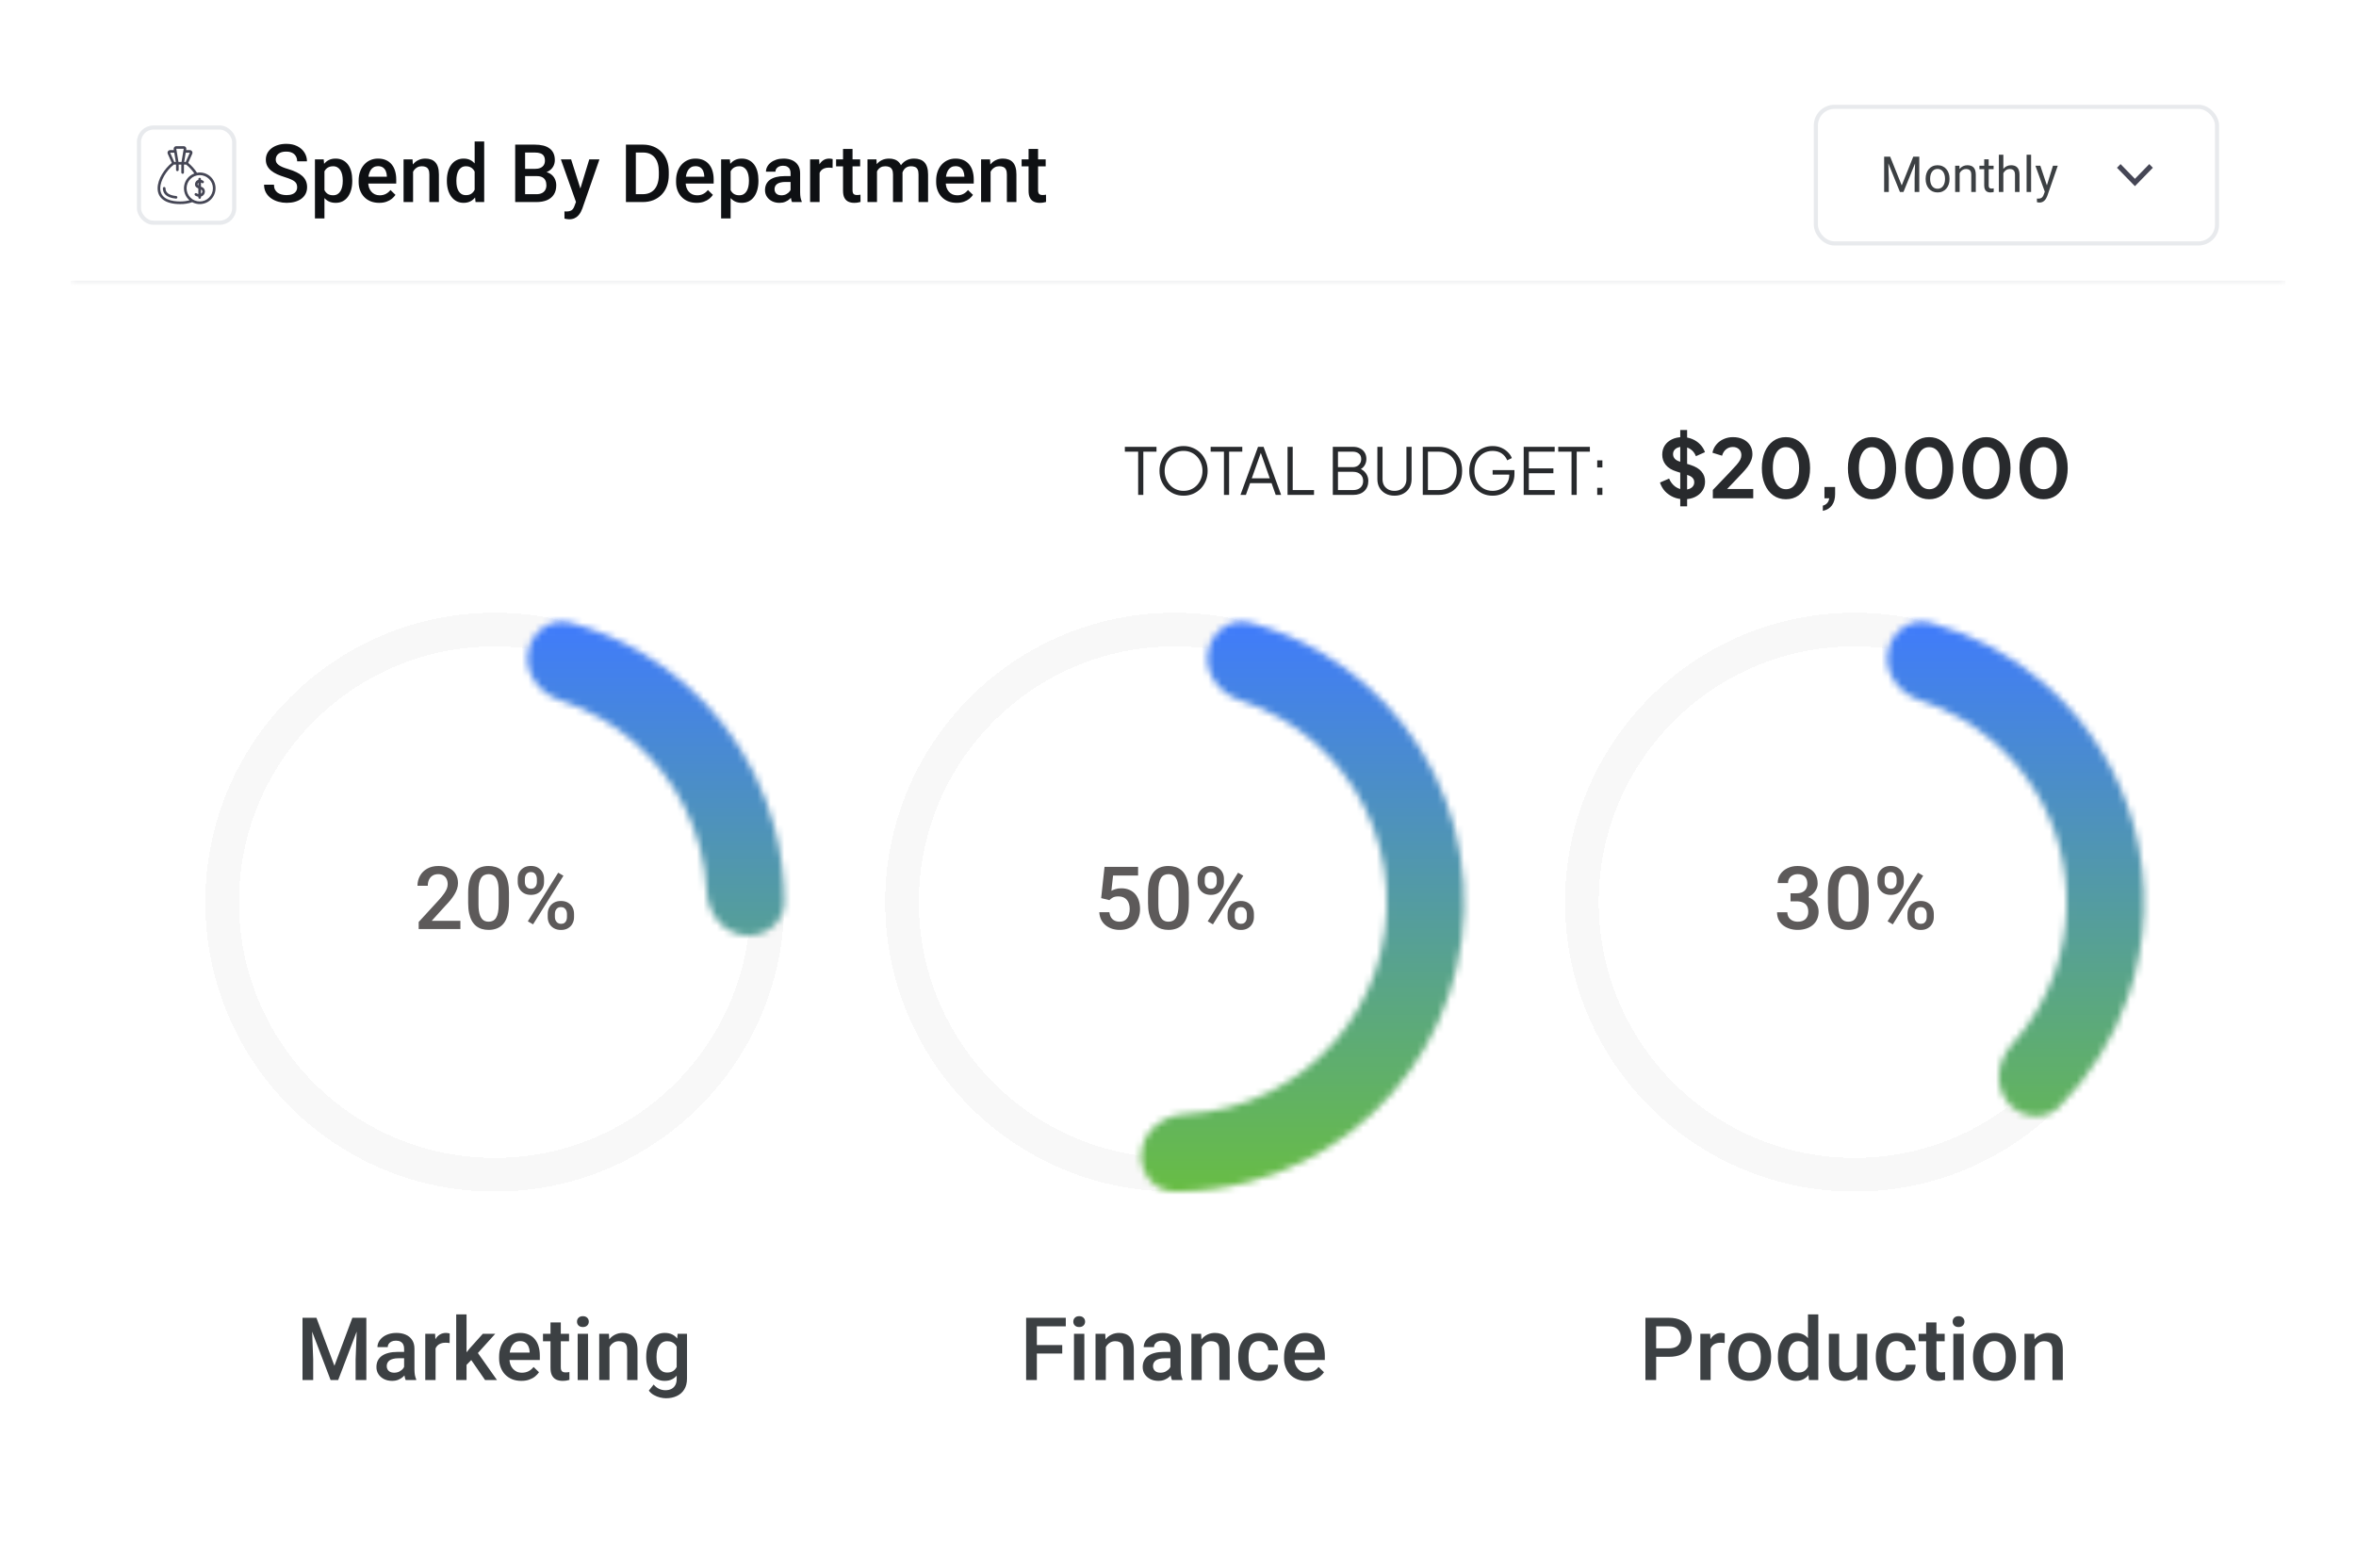 <svg width="350" height="233" viewBox="0 0 350 233" fill="none" xmlns="http://www.w3.org/2000/svg">
<g filter="url(#filter0_d_877_126521)">
<g clip-path="url(#clip0_877_126521)">
<rect x="10.5" y="10.03" width="329" height="212" rx="4" fill="white"/>
<path d="M169.081 73.53V67.105H167.105V66.386H171.804V67.105H169.848V73.53H169.081ZM175.827 73.645C175.328 73.645 174.861 73.556 174.427 73.377C173.998 73.191 173.621 72.936 173.295 72.61C172.969 72.277 172.713 71.887 172.528 71.44C172.342 70.986 172.25 70.49 172.25 69.953C172.25 69.416 172.342 68.924 172.528 68.477C172.713 68.023 172.969 67.633 173.295 67.307C173.621 66.974 173.998 66.719 174.427 66.54C174.861 66.361 175.328 66.271 175.827 66.271C176.325 66.271 176.789 66.364 177.217 66.549C177.652 66.728 178.032 66.984 178.358 67.316C178.684 67.642 178.94 68.029 179.125 68.477C179.311 68.924 179.403 69.416 179.403 69.953C179.403 70.49 179.311 70.986 179.125 71.44C178.94 71.887 178.684 72.277 178.358 72.61C178.032 72.936 177.652 73.191 177.217 73.377C176.789 73.556 176.325 73.645 175.827 73.645ZM175.827 72.926C176.242 72.926 176.619 72.849 176.958 72.696C177.303 72.543 177.601 72.328 177.85 72.053C178.099 71.779 178.291 71.462 178.425 71.104C178.566 70.746 178.636 70.362 178.636 69.953C178.636 69.551 178.566 69.17 178.425 68.812C178.291 68.454 178.099 68.138 177.85 67.863C177.601 67.588 177.303 67.374 176.958 67.22C176.619 67.067 176.242 66.99 175.827 66.99C175.411 66.99 175.031 67.067 174.685 67.22C174.347 67.374 174.053 67.588 173.803 67.863C173.554 68.138 173.359 68.454 173.218 68.812C173.084 69.17 173.017 69.551 173.017 69.953C173.017 70.362 173.084 70.746 173.218 71.104C173.359 71.462 173.554 71.779 173.803 72.053C174.053 72.328 174.35 72.543 174.695 72.696C175.04 72.849 175.417 72.926 175.827 72.926ZM181.826 73.53V67.105H179.851V66.386H184.55V67.105H182.593V73.53H181.826ZM184.28 73.53L186.889 66.386H187.713L190.322 73.53H189.516L188.903 71.785H185.709L185.086 73.53H184.28ZM185.959 71.066H188.634L187.186 66.962H187.416L185.959 71.066ZM191.274 73.53V66.386H192.042V72.811H195.206V73.53H191.274ZM197.998 73.53V66.386H201C201.403 66.386 201.751 66.463 202.045 66.616C202.346 66.763 202.576 66.971 202.736 67.24C202.902 67.508 202.985 67.821 202.985 68.179C202.985 68.55 202.892 68.879 202.707 69.167C202.528 69.448 202.269 69.662 201.93 69.81L201.92 69.579C202.202 69.682 202.441 69.826 202.64 70.011C202.844 70.196 203.001 70.414 203.11 70.663C203.218 70.906 203.273 71.168 203.273 71.449C203.273 72.089 203.068 72.597 202.659 72.974C202.256 73.345 201.706 73.53 201.009 73.53H197.998ZM198.765 72.811H201.009C201.463 72.811 201.825 72.693 202.093 72.456C202.368 72.213 202.505 71.881 202.505 71.459C202.505 71.043 202.368 70.714 202.093 70.471C201.825 70.222 201.463 70.097 201.009 70.097H198.765V72.811ZM198.765 69.407H200.942C201.326 69.407 201.633 69.295 201.863 69.071C202.099 68.847 202.218 68.56 202.218 68.208C202.218 67.85 202.099 67.578 201.863 67.393C201.633 67.201 201.326 67.105 200.942 67.105H198.765V69.407ZM207.16 73.645C206.655 73.645 206.21 73.54 205.827 73.329C205.443 73.118 205.146 72.83 204.935 72.466C204.724 72.095 204.619 71.673 204.619 71.2V66.386H205.386V71.2C205.386 71.545 205.459 71.849 205.606 72.111C205.76 72.367 205.967 72.568 206.23 72.715C206.498 72.856 206.808 72.926 207.16 72.926C207.511 72.926 207.818 72.856 208.08 72.715C208.349 72.568 208.557 72.367 208.704 72.111C208.857 71.849 208.934 71.545 208.934 71.2V66.386H209.701V71.2C209.701 71.673 209.595 72.095 209.384 72.466C209.174 72.83 208.876 73.118 208.493 73.329C208.115 73.54 207.671 73.645 207.16 73.645ZM211.362 73.53V66.386H213.711C214.421 66.386 215.038 66.533 215.562 66.827C216.086 67.115 216.492 67.527 216.78 68.064C217.068 68.595 217.211 69.225 217.211 69.953C217.211 70.676 217.068 71.305 216.78 71.843C216.492 72.379 216.086 72.795 215.562 73.089C215.038 73.383 214.421 73.53 213.711 73.53H211.362ZM212.129 72.811H213.711C214.261 72.811 214.737 72.696 215.14 72.466C215.543 72.229 215.853 71.897 216.07 71.469C216.294 71.04 216.406 70.535 216.406 69.953C216.406 69.372 216.294 68.87 216.07 68.448C215.846 68.019 215.533 67.69 215.13 67.46C214.728 67.224 214.255 67.105 213.711 67.105H212.129V72.811ZM221.739 73.645C221.234 73.645 220.771 73.556 220.349 73.377C219.927 73.191 219.559 72.936 219.246 72.61C218.939 72.277 218.7 71.887 218.527 71.44C218.354 70.992 218.268 70.5 218.268 69.963C218.268 69.426 218.354 68.934 218.527 68.486C218.7 68.039 218.939 67.649 219.246 67.316C219.559 66.984 219.927 66.728 220.349 66.549C220.771 66.364 221.234 66.271 221.739 66.271C222.225 66.271 222.66 66.357 223.044 66.53C223.434 66.703 223.76 66.926 224.022 67.201C224.29 67.47 224.482 67.754 224.597 68.055L223.907 68.39C223.728 67.956 223.453 67.614 223.082 67.364C222.711 67.115 222.264 66.99 221.739 66.99C221.215 66.99 220.749 67.115 220.339 67.364C219.93 67.614 219.611 67.962 219.38 68.409C219.15 68.851 219.035 69.368 219.035 69.963C219.035 70.551 219.15 71.069 219.38 71.516C219.611 71.964 219.93 72.312 220.339 72.562C220.749 72.805 221.215 72.926 221.739 72.926C222.206 72.926 222.625 72.824 222.996 72.619C223.373 72.415 223.67 72.137 223.887 71.785C224.105 71.427 224.214 71.018 224.214 70.558V70.164L224.559 70.51H221.739V69.838H224.981V70.433C224.981 70.9 224.898 71.331 224.731 71.727C224.565 72.117 224.335 72.456 224.041 72.744C223.747 73.032 223.402 73.255 223.005 73.415C222.615 73.569 222.193 73.645 221.739 73.645ZM226.355 73.53V66.386H230.958V67.105H227.122V69.589H230.766V70.308H227.122V72.811H230.958V73.53H226.355ZM233.463 73.53V67.105H231.488V66.386H236.187V67.105H234.231V73.53H233.463ZM237.277 73.53V72.475H238.045V73.53H237.277ZM237.277 69.445V68.39H238.045V69.445H237.277Z" fill="#282A2D"/>
<path d="M250.189 74.174C249.621 74.174 249.093 74.07 248.605 73.862C248.125 73.654 247.709 73.366 247.357 72.998C247.013 72.622 246.761 72.186 246.601 71.69L247.957 71.102C248.173 71.614 248.485 72.018 248.893 72.314C249.301 72.602 249.761 72.746 250.273 72.746C250.561 72.746 250.809 72.702 251.017 72.614C251.233 72.518 251.397 72.39 251.509 72.23C251.629 72.07 251.689 71.878 251.689 71.654C251.689 71.39 251.609 71.174 251.449 71.006C251.297 70.83 251.065 70.694 250.753 70.598L249.037 70.046C248.341 69.83 247.817 69.506 247.465 69.074C247.113 68.642 246.937 68.134 246.937 67.55C246.937 67.038 247.061 66.586 247.309 66.194C247.565 65.802 247.917 65.498 248.365 65.282C248.821 65.058 249.341 64.946 249.925 64.946C250.461 64.946 250.953 65.042 251.401 65.234C251.849 65.418 252.233 65.678 252.553 66.014C252.881 66.342 253.125 66.73 253.285 67.178L251.941 67.778C251.765 67.33 251.501 66.986 251.149 66.746C250.797 66.498 250.389 66.374 249.925 66.374C249.653 66.374 249.413 66.422 249.205 66.518C248.997 66.606 248.833 66.734 248.713 66.902C248.601 67.062 248.545 67.254 248.545 67.478C248.545 67.726 248.625 67.946 248.785 68.138C248.945 68.322 249.189 68.466 249.517 68.57L251.161 69.086C251.873 69.318 252.405 69.638 252.757 70.046C253.117 70.454 253.297 70.958 253.297 71.558C253.297 72.07 253.165 72.522 252.901 72.914C252.637 73.306 252.273 73.614 251.809 73.838C251.345 74.062 250.805 74.174 250.189 74.174ZM249.613 75.23V63.89H250.633V75.23H249.613ZM254.454 74.03V72.794L256.878 70.262C257.358 69.758 257.726 69.358 257.982 69.062C258.246 68.758 258.43 68.498 258.534 68.282C258.638 68.066 258.69 67.846 258.69 67.622C258.69 67.246 258.57 66.95 258.33 66.734C258.098 66.518 257.798 66.41 257.43 66.41C257.046 66.41 256.714 66.522 256.434 66.746C256.154 66.962 255.95 67.282 255.822 67.706L254.394 67.262C254.49 66.79 254.686 66.382 254.982 66.038C255.278 65.686 255.638 65.418 256.062 65.234C256.494 65.042 256.95 64.946 257.43 64.946C258.006 64.946 258.51 65.05 258.942 65.258C259.382 65.466 259.722 65.758 259.962 66.134C260.21 66.51 260.334 66.95 260.334 67.454C260.334 67.774 260.274 68.09 260.154 68.402C260.034 68.714 259.854 69.034 259.614 69.362C259.374 69.682 259.062 70.042 258.678 70.442L256.578 72.65H260.454V74.03H254.454ZM265.311 74.174C264.599 74.174 263.975 73.982 263.439 73.598C262.903 73.214 262.483 72.674 262.179 71.978C261.883 71.282 261.735 70.474 261.735 69.554C261.735 68.626 261.883 67.818 262.179 67.13C262.475 66.442 262.891 65.906 263.427 65.522C263.963 65.138 264.587 64.946 265.299 64.946C266.027 64.946 266.655 65.138 267.183 65.522C267.719 65.906 268.139 66.446 268.443 67.142C268.747 67.83 268.899 68.634 268.899 69.554C268.899 70.474 268.747 71.282 268.443 71.978C268.147 72.666 267.731 73.206 267.195 73.598C266.659 73.982 266.031 74.174 265.311 74.174ZM265.323 72.686C265.731 72.686 266.079 72.562 266.367 72.314C266.655 72.058 266.875 71.698 267.027 71.234C267.187 70.762 267.267 70.202 267.267 69.554C267.267 68.906 267.187 68.35 267.027 67.886C266.875 67.414 266.651 67.054 266.355 66.806C266.067 66.558 265.715 66.434 265.299 66.434C264.899 66.434 264.555 66.558 264.267 66.806C263.979 67.054 263.755 67.414 263.595 67.886C263.443 68.35 263.367 68.906 263.367 69.554C263.367 70.194 263.443 70.75 263.595 71.222C263.755 71.686 263.979 72.046 264.267 72.302C264.563 72.558 264.915 72.686 265.323 72.686ZM270.795 75.902V75.122C271.059 75.058 271.271 74.934 271.431 74.75C271.599 74.574 271.703 74.334 271.743 74.03H271.035V72.35H272.619V73.382C272.619 74.086 272.463 74.65 272.151 75.074C271.847 75.498 271.395 75.774 270.795 75.902ZM278.096 74.174C277.384 74.174 276.76 73.982 276.224 73.598C275.688 73.214 275.268 72.674 274.964 71.978C274.668 71.282 274.52 70.474 274.52 69.554C274.52 68.626 274.668 67.818 274.964 67.13C275.26 66.442 275.676 65.906 276.212 65.522C276.748 65.138 277.372 64.946 278.084 64.946C278.812 64.946 279.44 65.138 279.968 65.522C280.504 65.906 280.924 66.446 281.228 67.142C281.532 67.83 281.684 68.634 281.684 69.554C281.684 70.474 281.532 71.282 281.228 71.978C280.932 72.666 280.516 73.206 279.98 73.598C279.444 73.982 278.816 74.174 278.096 74.174ZM278.108 72.686C278.516 72.686 278.864 72.562 279.152 72.314C279.44 72.058 279.66 71.698 279.812 71.234C279.972 70.762 280.052 70.202 280.052 69.554C280.052 68.906 279.972 68.35 279.812 67.886C279.66 67.414 279.436 67.054 279.14 66.806C278.852 66.558 278.5 66.434 278.084 66.434C277.684 66.434 277.34 66.558 277.052 66.806C276.764 67.054 276.54 67.414 276.38 67.886C276.228 68.35 276.152 68.906 276.152 69.554C276.152 70.194 276.228 70.75 276.38 71.222C276.54 71.686 276.764 72.046 277.052 72.302C277.348 72.558 277.7 72.686 278.108 72.686ZM286.592 74.174C285.88 74.174 285.256 73.982 284.72 73.598C284.184 73.214 283.764 72.674 283.46 71.978C283.164 71.282 283.016 70.474 283.016 69.554C283.016 68.626 283.164 67.818 283.46 67.13C283.756 66.442 284.172 65.906 284.708 65.522C285.244 65.138 285.868 64.946 286.58 64.946C287.308 64.946 287.936 65.138 288.464 65.522C289 65.906 289.42 66.446 289.724 67.142C290.028 67.83 290.18 68.634 290.18 69.554C290.18 70.474 290.028 71.282 289.724 71.978C289.428 72.666 289.012 73.206 288.476 73.598C287.94 73.982 287.312 74.174 286.592 74.174ZM286.604 72.686C287.012 72.686 287.36 72.562 287.648 72.314C287.936 72.058 288.156 71.698 288.308 71.234C288.468 70.762 288.548 70.202 288.548 69.554C288.548 68.906 288.468 68.35 288.308 67.886C288.156 67.414 287.932 67.054 287.636 66.806C287.348 66.558 286.996 66.434 286.58 66.434C286.18 66.434 285.836 66.558 285.548 66.806C285.26 67.054 285.036 67.414 284.876 67.886C284.724 68.35 284.648 68.906 284.648 69.554C284.648 70.194 284.724 70.75 284.876 71.222C285.036 71.686 285.26 72.046 285.548 72.302C285.844 72.558 286.196 72.686 286.604 72.686ZM295.088 74.174C294.376 74.174 293.752 73.982 293.216 73.598C292.68 73.214 292.26 72.674 291.956 71.978C291.66 71.282 291.512 70.474 291.512 69.554C291.512 68.626 291.66 67.818 291.956 67.13C292.252 66.442 292.668 65.906 293.204 65.522C293.74 65.138 294.364 64.946 295.076 64.946C295.804 64.946 296.432 65.138 296.96 65.522C297.496 65.906 297.916 66.446 298.22 67.142C298.524 67.83 298.676 68.634 298.676 69.554C298.676 70.474 298.524 71.282 298.22 71.978C297.924 72.666 297.508 73.206 296.972 73.598C296.436 73.982 295.808 74.174 295.088 74.174ZM295.1 72.686C295.508 72.686 295.856 72.562 296.144 72.314C296.432 72.058 296.652 71.698 296.804 71.234C296.964 70.762 297.044 70.202 297.044 69.554C297.044 68.906 296.964 68.35 296.804 67.886C296.652 67.414 296.428 67.054 296.132 66.806C295.844 66.558 295.492 66.434 295.076 66.434C294.676 66.434 294.332 66.558 294.044 66.806C293.756 67.054 293.532 67.414 293.372 67.886C293.22 68.35 293.144 68.906 293.144 69.554C293.144 70.194 293.22 70.75 293.372 71.222C293.532 71.686 293.756 72.046 294.044 72.302C294.34 72.558 294.692 72.686 295.1 72.686ZM303.584 74.174C302.872 74.174 302.248 73.982 301.712 73.598C301.176 73.214 300.756 72.674 300.452 71.978C300.156 71.282 300.008 70.474 300.008 69.554C300.008 68.626 300.156 67.818 300.452 67.13C300.748 66.442 301.164 65.906 301.7 65.522C302.236 65.138 302.86 64.946 303.572 64.946C304.3 64.946 304.928 65.138 305.456 65.522C305.992 65.906 306.412 66.446 306.716 67.142C307.02 67.83 307.172 68.634 307.172 69.554C307.172 70.474 307.02 71.282 306.716 71.978C306.42 72.666 306.004 73.206 305.468 73.598C304.932 73.982 304.304 74.174 303.584 74.174ZM303.596 72.686C304.004 72.686 304.352 72.562 304.64 72.314C304.928 72.058 305.148 71.698 305.3 71.234C305.46 70.762 305.54 70.202 305.54 69.554C305.54 68.906 305.46 68.35 305.3 67.886C305.148 67.414 304.924 67.054 304.628 66.806C304.34 66.558 303.988 66.434 303.572 66.434C303.172 66.434 302.828 66.558 302.54 66.806C302.252 67.054 302.028 67.414 301.868 67.886C301.716 68.35 301.64 68.906 301.64 69.554C301.64 70.194 301.716 70.75 301.868 71.222C302.028 71.686 302.252 72.046 302.54 72.302C302.836 72.558 303.188 72.686 303.596 72.686Z" fill="#282A2D"/>
<g filter="url(#filter1_d_877_126521)">
<circle cx="73.5" cy="134.03" r="40.5" stroke="#F8F8F8" stroke-width="5" shape-rendering="crispEdges"/>
</g>
<g filter="url(#filter2_d_877_126521)">
<mask id="path-5-inside-1_877_126521" fill="white">
<path d="M78.413 97.089C78.83 93.95 81.729 91.707 84.785 92.537C88.369 93.512 91.82 94.95 95.049 96.819C99.935 99.649 104.217 103.414 107.648 107.898C111.08 112.383 113.595 117.499 115.049 122.955C116.01 126.56 116.496 130.267 116.5 133.982C116.504 137.148 113.58 139.36 110.441 138.943V138.943C107.302 138.525 105.151 135.629 104.994 132.466C104.884 130.256 104.542 128.058 103.969 125.909C102.902 121.908 101.058 118.156 98.542 114.867C96.025 111.579 92.885 108.818 89.302 106.743C87.378 105.628 85.346 104.723 83.241 104.04C80.229 103.062 77.995 100.228 78.413 97.089V97.089Z"/>
</mask>
<path d="M78.413 97.089C78.83 93.95 81.729 91.707 84.785 92.537C88.369 93.512 91.82 94.95 95.049 96.819C99.935 99.649 104.217 103.414 107.648 107.898C111.08 112.383 113.595 117.499 115.049 122.955C116.01 126.56 116.496 130.267 116.5 133.982C116.504 137.148 113.58 139.36 110.441 138.943V138.943C107.302 138.525 105.151 135.629 104.994 132.466C104.884 130.256 104.542 128.058 103.969 125.909C102.902 121.908 101.058 118.156 98.542 114.867C96.025 111.579 92.885 108.818 89.302 106.743C87.378 105.628 85.346 104.723 83.241 104.04C80.229 103.062 77.995 100.228 78.413 97.089V97.089Z" stroke="url(#paint0_linear_877_126521)" stroke-width="20" shape-rendering="crispEdges" mask="url(#path-5-inside-1_877_126521)"/>
</g>
<path d="M45.587 195.788H47.009L49.681 202.917L52.347 195.788H53.769L50.24 205.03H49.11L45.587 195.788ZM44.94 195.788H46.291L46.526 201.958V205.03H44.94V195.788ZM53.065 195.788H54.423V205.03H52.83V201.958L53.065 195.788ZM60.034 203.653V200.377C60.034 200.132 59.99 199.92 59.901 199.743C59.812 199.565 59.677 199.427 59.495 199.33C59.317 199.233 59.093 199.184 58.822 199.184C58.572 199.184 58.356 199.226 58.174 199.311C57.992 199.396 57.851 199.51 57.749 199.654C57.648 199.798 57.597 199.961 57.597 200.143H56.073C56.073 199.872 56.139 199.609 56.27 199.355C56.401 199.102 56.592 198.875 56.841 198.676C57.091 198.477 57.389 198.321 57.736 198.207C58.083 198.092 58.473 198.035 58.904 198.035C59.421 198.035 59.878 198.122 60.275 198.295C60.677 198.469 60.993 198.731 61.221 199.083C61.454 199.43 61.57 199.865 61.57 200.39V203.443C61.57 203.757 61.592 204.038 61.634 204.288C61.68 204.533 61.746 204.747 61.831 204.929V205.03H60.263C60.191 204.865 60.134 204.656 60.091 204.402C60.053 204.144 60.034 203.894 60.034 203.653ZM60.256 200.854L60.269 201.799H59.171C58.887 201.799 58.638 201.827 58.422 201.882C58.206 201.933 58.026 202.009 57.882 202.11C57.738 202.212 57.63 202.335 57.559 202.479C57.487 202.622 57.451 202.785 57.451 202.967C57.451 203.149 57.493 203.316 57.578 203.469C57.662 203.617 57.785 203.733 57.946 203.818C58.111 203.903 58.31 203.945 58.542 203.945C58.856 203.945 59.129 203.881 59.361 203.754C59.598 203.623 59.785 203.465 59.92 203.278C60.055 203.088 60.127 202.908 60.136 202.739L60.631 203.418C60.58 203.591 60.493 203.778 60.371 203.977C60.248 204.175 60.087 204.366 59.888 204.548C59.694 204.726 59.459 204.872 59.184 204.986C58.913 205.1 58.6 205.157 58.244 205.157C57.796 205.157 57.396 205.068 57.044 204.891C56.693 204.709 56.418 204.465 56.219 204.161C56.02 203.852 55.921 203.503 55.921 203.113C55.921 202.749 55.989 202.428 56.124 202.148C56.264 201.865 56.467 201.628 56.733 201.438C57.004 201.247 57.334 201.103 57.724 201.006C58.113 200.904 58.557 200.854 59.057 200.854H60.256ZM64.706 199.47V205.03H63.176V198.162H64.636L64.706 199.47ZM66.807 198.118L66.794 199.54C66.701 199.523 66.6 199.51 66.49 199.501C66.384 199.493 66.278 199.489 66.172 199.489C65.91 199.489 65.679 199.527 65.481 199.603C65.282 199.675 65.114 199.781 64.979 199.92C64.848 200.056 64.746 200.221 64.674 200.416C64.602 200.61 64.56 200.828 64.547 201.069L64.198 201.095C64.198 200.663 64.241 200.263 64.325 199.895C64.41 199.527 64.537 199.203 64.706 198.924C64.88 198.645 65.095 198.427 65.353 198.27C65.616 198.113 65.918 198.035 66.261 198.035C66.354 198.035 66.454 198.044 66.56 198.061C66.67 198.077 66.752 198.097 66.807 198.118ZM69.308 195.28V205.03H67.772V195.28H69.308ZM73.574 198.162L70.584 201.476L68.946 203.151L68.546 201.856L69.784 200.327L71.727 198.162H73.574ZM72.057 205.03L69.829 201.806L70.793 200.733L73.828 205.03H72.057ZM77.446 205.157C76.938 205.157 76.479 205.075 76.068 204.91C75.662 204.74 75.315 204.506 75.027 204.205C74.744 203.905 74.526 203.551 74.374 203.145C74.221 202.739 74.145 202.301 74.145 201.831V201.577C74.145 201.04 74.223 200.553 74.38 200.117C74.537 199.681 74.754 199.309 75.034 199C75.313 198.687 75.643 198.448 76.024 198.283C76.405 198.118 76.817 198.035 77.262 198.035C77.753 198.035 78.182 198.118 78.55 198.283C78.918 198.448 79.223 198.681 79.464 198.981C79.71 199.277 79.892 199.631 80.01 200.041C80.133 200.451 80.194 200.904 80.194 201.399V202.053H74.888V200.955H78.684V200.834C78.675 200.559 78.62 200.301 78.519 200.06C78.421 199.819 78.271 199.624 78.068 199.476C77.865 199.328 77.594 199.254 77.255 199.254C77.001 199.254 76.775 199.309 76.576 199.419C76.382 199.525 76.219 199.679 76.087 199.882C75.956 200.085 75.855 200.331 75.783 200.619C75.715 200.902 75.681 201.222 75.681 201.577V201.831C75.681 202.132 75.721 202.411 75.802 202.669C75.886 202.923 76.009 203.145 76.17 203.335C76.331 203.526 76.525 203.676 76.754 203.786C76.982 203.892 77.243 203.945 77.535 203.945C77.903 203.945 78.231 203.871 78.519 203.723C78.806 203.575 79.056 203.365 79.268 203.094L80.074 203.875C79.926 204.091 79.733 204.298 79.496 204.497C79.259 204.692 78.969 204.85 78.626 204.973C78.288 205.096 77.894 205.157 77.446 205.157ZM84.536 198.162V199.279H80.664V198.162H84.536ZM81.781 196.48H83.311V203.132C83.311 203.344 83.341 203.507 83.4 203.621C83.463 203.731 83.55 203.805 83.66 203.843C83.77 203.881 83.899 203.9 84.047 203.9C84.153 203.9 84.255 203.894 84.352 203.881C84.449 203.869 84.528 203.856 84.587 203.843L84.593 205.011C84.466 205.049 84.318 205.083 84.149 205.113C83.984 205.142 83.793 205.157 83.578 205.157C83.226 205.157 82.915 205.096 82.644 204.973C82.374 204.846 82.162 204.641 82.01 204.357C81.857 204.074 81.781 203.697 81.781 203.228V196.48ZM87.355 198.162V205.03H85.818V198.162H87.355ZM85.717 196.359C85.717 196.127 85.793 195.934 85.945 195.782C86.102 195.625 86.318 195.547 86.593 195.547C86.864 195.547 87.077 195.625 87.234 195.782C87.391 195.934 87.469 196.127 87.469 196.359C87.469 196.588 87.391 196.778 87.234 196.931C87.077 197.083 86.864 197.159 86.593 197.159C86.318 197.159 86.102 197.083 85.945 196.931C85.793 196.778 85.717 196.588 85.717 196.359ZM90.547 199.628V205.03H89.018V198.162H90.459L90.547 199.628ZM90.274 201.342L89.779 201.336C89.784 200.849 89.851 200.403 89.982 199.997C90.118 199.59 90.304 199.241 90.541 198.949C90.782 198.657 91.07 198.433 91.404 198.276C91.739 198.116 92.111 198.035 92.522 198.035C92.852 198.035 93.15 198.082 93.416 198.175C93.687 198.264 93.918 198.41 94.108 198.613C94.303 198.816 94.451 199.08 94.553 199.406C94.654 199.728 94.705 200.124 94.705 200.593V205.03H93.169V200.587C93.169 200.257 93.12 199.997 93.023 199.806C92.93 199.611 92.792 199.474 92.61 199.394C92.433 199.309 92.21 199.267 91.944 199.267C91.681 199.267 91.447 199.322 91.239 199.432C91.032 199.542 90.856 199.692 90.712 199.882C90.573 200.073 90.465 200.293 90.389 200.542C90.312 200.792 90.274 201.059 90.274 201.342ZM100.666 198.162H102.056V204.84C102.056 205.458 101.924 205.982 101.662 206.414C101.4 206.846 101.034 207.174 100.564 207.398C100.094 207.626 99.55 207.741 98.933 207.741C98.67 207.741 98.378 207.703 98.057 207.626C97.739 207.55 97.43 207.428 97.13 207.258C96.834 207.093 96.586 206.875 96.387 206.604L97.105 205.703C97.35 205.995 97.621 206.209 97.917 206.344C98.213 206.48 98.524 206.547 98.85 206.547C99.201 206.547 99.5 206.482 99.745 206.351C99.995 206.224 100.187 206.035 100.323 205.786C100.458 205.536 100.526 205.231 100.526 204.872V199.717L100.666 198.162ZM96 201.672V201.539C96 201.019 96.064 200.545 96.19 200.117C96.317 199.686 96.499 199.315 96.736 199.006C96.973 198.693 97.261 198.454 97.6 198.289C97.938 198.12 98.321 198.035 98.749 198.035C99.193 198.035 99.572 198.116 99.885 198.276C100.202 198.437 100.467 198.668 100.678 198.968C100.89 199.264 101.055 199.62 101.173 200.035C101.296 200.445 101.387 200.902 101.446 201.406V201.831C101.391 202.322 101.298 202.771 101.167 203.177C101.036 203.583 100.862 203.934 100.646 204.23C100.431 204.527 100.164 204.755 99.847 204.916C99.534 205.077 99.163 205.157 98.736 205.157C98.317 205.157 97.938 205.07 97.6 204.897C97.265 204.723 96.978 204.48 96.736 204.167C96.499 203.854 96.317 203.486 96.19 203.062C96.064 202.635 96 202.172 96 201.672ZM97.53 201.539V201.672C97.53 201.986 97.559 202.278 97.619 202.548C97.682 202.819 97.777 203.058 97.904 203.266C98.035 203.469 98.201 203.63 98.399 203.748C98.603 203.862 98.842 203.919 99.117 203.919C99.476 203.919 99.77 203.843 99.999 203.691C100.232 203.539 100.41 203.333 100.532 203.075C100.659 202.813 100.748 202.521 100.799 202.199V201.05C100.773 200.801 100.721 200.568 100.64 200.352C100.564 200.136 100.46 199.948 100.329 199.787C100.198 199.622 100.033 199.495 99.834 199.406C99.635 199.313 99.4 199.267 99.129 199.267C98.854 199.267 98.615 199.326 98.412 199.444C98.209 199.563 98.042 199.726 97.911 199.933C97.784 200.14 97.689 200.382 97.625 200.657C97.561 200.932 97.53 201.226 97.53 201.539Z" fill="#3C4043"/>
<g filter="url(#filter3_d_877_126521)">
<circle cx="174.5" cy="134.03" r="40.5" stroke="#F8F8F8" stroke-width="5" shape-rendering="crispEdges"/>
</g>
<g filter="url(#filter4_d_877_126521)">
<mask id="path-8-inside-2_877_126521" fill="white">
<path d="M179.413 97.089C179.83 93.95 182.729 91.707 185.785 92.537C189.369 93.512 192.82 94.95 196.049 96.819C200.935 99.649 205.217 103.414 208.648 107.898C212.08 112.383 214.595 117.499 216.049 122.955C217.504 128.412 217.869 134.101 217.125 139.699C216.38 145.296 214.541 150.692 211.711 155.579C208.881 160.466 205.116 164.747 200.632 168.179C196.148 171.61 191.031 174.125 185.575 175.58C181.97 176.54 178.263 177.026 174.549 177.03C171.382 177.034 169.17 174.11 169.587 170.971V170.971C170.005 167.832 172.901 165.681 176.064 165.524C178.275 165.414 180.473 165.072 182.621 164.499C186.623 163.433 190.375 161.588 193.663 159.072C196.952 156.555 199.712 153.416 201.787 149.832C203.863 146.249 205.212 142.292 205.757 138.187C206.303 134.082 206.035 129.91 204.969 125.909C203.902 121.908 202.058 118.156 199.542 114.867C197.025 111.579 193.886 108.818 190.302 106.743C188.378 105.628 186.346 104.723 184.241 104.04C181.229 103.062 178.995 100.228 179.413 97.089V97.089Z"/>
</mask>
<path d="M179.413 97.089C179.83 93.95 182.729 91.707 185.785 92.537C189.369 93.512 192.82 94.95 196.049 96.819C200.935 99.649 205.217 103.414 208.648 107.898C212.08 112.383 214.595 117.499 216.049 122.955C217.504 128.412 217.869 134.101 217.125 139.699C216.38 145.296 214.541 150.692 211.711 155.579C208.881 160.466 205.116 164.747 200.632 168.179C196.148 171.61 191.031 174.125 185.575 175.58C181.97 176.54 178.263 177.026 174.549 177.03C171.382 177.034 169.17 174.11 169.587 170.971V170.971C170.005 167.832 172.901 165.681 176.064 165.524C178.275 165.414 180.473 165.072 182.621 164.499C186.623 163.433 190.375 161.588 193.663 159.072C196.952 156.555 199.712 153.416 201.787 149.832C203.863 146.249 205.212 142.292 205.757 138.187C206.303 134.082 206.035 129.91 204.969 125.909C203.902 121.908 202.058 118.156 199.542 114.867C197.025 111.579 193.886 108.818 190.302 106.743C188.378 105.628 186.346 104.723 184.241 104.04C181.229 103.062 178.995 100.228 179.413 97.089V97.089Z" stroke="url(#paint1_linear_877_126521)" stroke-width="20" shape-rendering="crispEdges" mask="url(#path-8-inside-2_877_126521)"/>
</g>
<path d="M154.033 195.788V205.03H152.439V195.788H154.033ZM157.803 199.832V201.095H153.626V199.832H157.803ZM158.33 195.788V197.058H153.626V195.788H158.33ZM161.085 198.162V205.03H159.549V198.162H161.085ZM159.447 196.359C159.447 196.127 159.523 195.934 159.676 195.782C159.832 195.625 160.048 195.547 160.323 195.547C160.594 195.547 160.808 195.625 160.964 195.782C161.121 195.934 161.199 196.127 161.199 196.359C161.199 196.588 161.121 196.778 160.964 196.931C160.808 197.083 160.594 197.159 160.323 197.159C160.048 197.159 159.832 197.083 159.676 196.931C159.523 196.778 159.447 196.588 159.447 196.359ZM164.278 199.628V205.03H162.748V198.162H164.189L164.278 199.628ZM164.005 201.342L163.51 201.336C163.514 200.849 163.582 200.403 163.713 199.997C163.848 199.59 164.035 199.241 164.271 198.949C164.513 198.657 164.8 198.433 165.135 198.276C165.469 198.116 165.841 198.035 166.252 198.035C166.582 198.035 166.88 198.082 167.147 198.175C167.418 198.264 167.648 198.41 167.839 198.613C168.034 198.816 168.182 199.08 168.283 199.406C168.385 199.728 168.436 200.124 168.436 200.593V205.03H166.899V200.587C166.899 200.257 166.851 199.997 166.753 199.806C166.66 199.611 166.523 199.474 166.341 199.394C166.163 199.309 165.941 199.267 165.674 199.267C165.412 199.267 165.177 199.322 164.97 199.432C164.762 199.542 164.587 199.692 164.443 199.882C164.303 200.073 164.195 200.293 164.119 200.542C164.043 200.792 164.005 201.059 164.005 201.342ZM173.869 203.653V200.377C173.869 200.132 173.825 199.92 173.736 199.743C173.647 199.565 173.512 199.427 173.33 199.33C173.152 199.233 172.928 199.184 172.657 199.184C172.407 199.184 172.191 199.226 172.009 199.311C171.827 199.396 171.686 199.51 171.584 199.654C171.482 199.798 171.432 199.961 171.432 200.143H169.908C169.908 199.872 169.974 199.609 170.105 199.355C170.236 199.102 170.427 198.875 170.676 198.676C170.926 198.477 171.224 198.321 171.571 198.207C171.918 198.092 172.308 198.035 172.739 198.035C173.256 198.035 173.713 198.122 174.11 198.295C174.512 198.469 174.828 198.731 175.056 199.083C175.289 199.43 175.405 199.865 175.405 200.39V203.443C175.405 203.757 175.426 204.038 175.469 204.288C175.515 204.533 175.581 204.747 175.666 204.929V205.03H174.098C174.026 204.865 173.969 204.656 173.926 204.402C173.888 204.144 173.869 203.894 173.869 203.653ZM174.091 200.854L174.104 201.799H173.006C172.722 201.799 172.473 201.827 172.257 201.882C172.041 201.933 171.861 202.009 171.717 202.11C171.573 202.212 171.465 202.335 171.394 202.479C171.322 202.622 171.286 202.785 171.286 202.967C171.286 203.149 171.328 203.316 171.413 203.469C171.497 203.617 171.62 203.733 171.781 203.818C171.946 203.903 172.145 203.945 172.377 203.945C172.691 203.945 172.964 203.881 173.196 203.754C173.433 203.623 173.619 203.465 173.755 203.278C173.89 203.088 173.962 202.908 173.971 202.739L174.466 203.418C174.415 203.591 174.328 203.778 174.206 203.977C174.083 204.175 173.922 204.366 173.723 204.548C173.528 204.726 173.294 204.872 173.019 204.986C172.748 205.1 172.435 205.157 172.079 205.157C171.631 205.157 171.231 205.068 170.879 204.891C170.528 204.709 170.253 204.465 170.054 204.161C169.855 203.852 169.756 203.503 169.756 203.113C169.756 202.749 169.824 202.428 169.959 202.148C170.099 201.865 170.302 201.628 170.568 201.438C170.839 201.247 171.169 201.103 171.559 201.006C171.948 200.904 172.392 200.854 172.892 200.854H174.091ZM178.522 199.628V205.03H176.992V198.162H178.433L178.522 199.628ZM178.249 201.342L177.754 201.336C177.758 200.849 177.826 200.403 177.957 199.997C178.092 199.59 178.279 199.241 178.516 198.949C178.757 198.657 179.045 198.433 179.379 198.276C179.713 198.116 180.086 198.035 180.496 198.035C180.826 198.035 181.125 198.082 181.391 198.175C181.662 198.264 181.893 198.41 182.083 198.613C182.278 198.816 182.426 199.08 182.527 199.406C182.629 199.728 182.68 200.124 182.68 200.593V205.03H181.144V200.587C181.144 200.257 181.095 199.997 180.998 199.806C180.904 199.611 180.767 199.474 180.585 199.394C180.407 199.309 180.185 199.267 179.918 199.267C179.656 199.267 179.421 199.322 179.214 199.432C179.007 199.542 178.831 199.692 178.687 199.882C178.547 200.073 178.439 200.293 178.363 200.542C178.287 200.792 178.249 201.059 178.249 201.342ZM187.047 203.938C187.297 203.938 187.521 203.89 187.72 203.792C187.923 203.691 188.086 203.551 188.208 203.374C188.335 203.196 188.405 202.991 188.418 202.758H189.859C189.85 203.202 189.719 203.606 189.465 203.97C189.211 204.334 188.875 204.624 188.456 204.84C188.037 205.051 187.574 205.157 187.066 205.157C186.541 205.157 186.084 205.068 185.695 204.891C185.306 204.709 184.982 204.459 184.724 204.142C184.465 203.824 184.271 203.458 184.14 203.043C184.013 202.629 183.949 202.184 183.949 201.71V201.488C183.949 201.014 184.013 200.57 184.14 200.155C184.271 199.736 184.465 199.368 184.724 199.051C184.982 198.733 185.306 198.486 185.695 198.308C186.084 198.126 186.539 198.035 187.06 198.035C187.61 198.035 188.092 198.145 188.507 198.365C188.922 198.581 189.247 198.884 189.484 199.273C189.726 199.658 189.85 200.107 189.859 200.619H188.418C188.405 200.365 188.342 200.136 188.228 199.933C188.118 199.726 187.961 199.561 187.758 199.438C187.559 199.315 187.32 199.254 187.041 199.254C186.732 199.254 186.476 199.317 186.272 199.444C186.069 199.567 185.911 199.736 185.796 199.952C185.682 200.164 185.6 200.403 185.549 200.669C185.502 200.932 185.479 201.205 185.479 201.488V201.71C185.479 201.994 185.502 202.269 185.549 202.536C185.595 202.802 185.676 203.041 185.79 203.253C185.909 203.46 186.069 203.627 186.272 203.754C186.476 203.877 186.734 203.938 187.047 203.938ZM194.061 205.157C193.553 205.157 193.094 205.075 192.684 204.91C192.277 204.74 191.93 204.506 191.643 204.205C191.359 203.905 191.141 203.551 190.989 203.145C190.836 202.739 190.76 202.301 190.76 201.831V201.577C190.76 201.04 190.839 200.553 190.995 200.117C191.152 199.681 191.37 199.309 191.649 199C191.928 198.687 192.258 198.448 192.639 198.283C193.02 198.118 193.433 198.035 193.877 198.035C194.368 198.035 194.797 198.118 195.166 198.283C195.534 198.448 195.838 198.681 196.08 198.981C196.325 199.277 196.507 199.631 196.625 200.041C196.748 200.451 196.81 200.904 196.81 201.399V202.053H191.503V200.955H195.299V200.834C195.29 200.559 195.235 200.301 195.134 200.06C195.036 199.819 194.886 199.624 194.683 199.476C194.48 199.328 194.209 199.254 193.871 199.254C193.617 199.254 193.39 199.309 193.191 199.419C192.997 199.525 192.834 199.679 192.703 199.882C192.571 200.085 192.47 200.331 192.398 200.619C192.33 200.902 192.296 201.222 192.296 201.577V201.831C192.296 202.132 192.337 202.411 192.417 202.669C192.502 202.923 192.624 203.145 192.785 203.335C192.946 203.526 193.141 203.676 193.369 203.786C193.598 203.892 193.858 203.945 194.15 203.945C194.518 203.945 194.846 203.871 195.134 203.723C195.422 203.575 195.671 203.365 195.883 203.094L196.689 203.875C196.541 204.091 196.348 204.298 196.111 204.497C195.874 204.692 195.584 204.85 195.242 204.973C194.903 205.096 194.51 205.157 194.061 205.157Z" fill="#3C4043"/>
<g filter="url(#filter5_d_877_126521)">
<circle cx="275.5" cy="134.03" r="40.5" stroke="#F8F8F8" stroke-width="5" shape-rendering="crispEdges"/>
</g>
<g filter="url(#filter6_d_877_126521)">
<mask id="path-11-inside-3_877_126521" fill="white">
<path d="M280.413 97.089C280.83 93.95 283.729 91.706 286.785 92.537C293.091 94.253 298.949 97.39 303.894 101.738C310.281 107.354 314.859 114.738 317.049 122.955C319.24 131.173 318.944 139.856 316.2 147.906C314.075 154.138 310.556 159.775 305.94 164.401C303.703 166.643 300.072 166.14 298.148 163.625V163.625C296.223 161.111 296.75 157.541 298.876 155.194C301.745 152.025 303.954 148.289 305.346 144.205C307.358 138.302 307.575 131.935 305.969 125.909C304.363 119.883 301.005 114.468 296.322 110.35C293.082 107.501 289.307 105.36 285.241 104.04C282.229 103.062 279.995 100.228 280.413 97.089V97.089Z"/>
</mask>
<path d="M280.413 97.089C280.83 93.95 283.729 91.706 286.785 92.537C293.091 94.253 298.949 97.39 303.894 101.738C310.281 107.354 314.859 114.738 317.049 122.955C319.24 131.173 318.944 139.856 316.2 147.906C314.075 154.138 310.556 159.775 305.94 164.401C303.703 166.643 300.072 166.14 298.148 163.625V163.625C296.223 161.111 296.75 157.541 298.876 155.194C301.745 152.025 303.954 148.289 305.346 144.205C307.358 138.302 307.575 131.935 305.969 125.909C304.363 119.883 301.005 114.468 296.322 110.35C293.082 107.501 289.307 105.36 285.241 104.04C282.229 103.062 279.995 100.228 280.413 97.089V97.089Z" stroke="url(#paint2_linear_877_126521)" stroke-width="20" shape-rendering="crispEdges" mask="url(#path-11-inside-3_877_126521)"/>
</g>
<path d="M247.95 201.583H245.544V200.32H247.95C248.369 200.32 248.707 200.253 248.965 200.117C249.223 199.982 249.412 199.796 249.53 199.559C249.653 199.317 249.714 199.042 249.714 198.733C249.714 198.441 249.653 198.168 249.53 197.915C249.412 197.656 249.223 197.449 248.965 197.292C248.707 197.136 248.369 197.058 247.95 197.058H246.033V205.03H244.439V195.788H247.95C248.665 195.788 249.272 195.915 249.771 196.169C250.275 196.419 250.658 196.766 250.92 197.21C251.183 197.65 251.314 198.154 251.314 198.721C251.314 199.317 251.183 199.829 250.92 200.257C250.658 200.684 250.275 201.012 249.771 201.241C249.272 201.469 248.665 201.583 247.95 201.583ZM254.126 199.47V205.03H252.596V198.162H254.056L254.126 199.47ZM256.227 198.118L256.214 199.54C256.121 199.523 256.02 199.51 255.91 199.501C255.804 199.493 255.698 199.489 255.592 199.489C255.33 199.489 255.099 199.527 254.9 199.603C254.701 199.675 254.534 199.781 254.399 199.92C254.268 200.056 254.166 200.221 254.094 200.416C254.022 200.61 253.98 200.828 253.967 201.069L253.618 201.095C253.618 200.663 253.66 200.263 253.745 199.895C253.83 199.527 253.957 199.203 254.126 198.924C254.299 198.645 254.515 198.427 254.773 198.27C255.036 198.113 255.338 198.035 255.681 198.035C255.774 198.035 255.874 198.044 255.979 198.061C256.09 198.077 256.172 198.097 256.227 198.118ZM256.729 201.672V201.526C256.729 201.031 256.8 200.572 256.944 200.149C257.088 199.722 257.296 199.351 257.566 199.038C257.841 198.721 258.176 198.475 258.569 198.302C258.967 198.124 259.416 198.035 259.915 198.035C260.419 198.035 260.867 198.124 261.261 198.302C261.659 198.475 261.995 198.721 262.27 199.038C262.545 199.351 262.755 199.722 262.898 200.149C263.042 200.572 263.114 201.031 263.114 201.526V201.672C263.114 202.167 263.042 202.627 262.898 203.05C262.755 203.473 262.545 203.843 262.27 204.161C261.995 204.474 261.661 204.719 261.267 204.897C260.874 205.07 260.427 205.157 259.928 205.157C259.424 205.157 258.973 205.07 258.576 204.897C258.182 204.719 257.848 204.474 257.573 204.161C257.298 203.843 257.088 203.473 256.944 203.05C256.8 202.627 256.729 202.167 256.729 201.672ZM258.258 201.526V201.672C258.258 201.981 258.29 202.273 258.354 202.548C258.417 202.823 258.516 203.065 258.652 203.272C258.787 203.479 258.961 203.642 259.172 203.761C259.384 203.879 259.636 203.938 259.928 203.938C260.211 203.938 260.457 203.879 260.664 203.761C260.876 203.642 261.049 203.479 261.185 203.272C261.32 203.065 261.419 202.823 261.483 202.548C261.551 202.273 261.584 201.981 261.584 201.672V201.526C261.584 201.222 261.551 200.934 261.483 200.663C261.419 200.388 261.318 200.145 261.178 199.933C261.043 199.722 260.869 199.556 260.658 199.438C260.45 199.315 260.203 199.254 259.915 199.254C259.627 199.254 259.378 199.315 259.166 199.438C258.959 199.556 258.787 199.722 258.652 199.933C258.516 200.145 258.417 200.388 258.354 200.663C258.29 200.934 258.258 201.222 258.258 201.526ZM268.586 203.608V195.28H270.122V205.03H268.732L268.586 203.608ZM264.117 201.672V201.539C264.117 201.019 264.179 200.545 264.301 200.117C264.424 199.686 264.602 199.315 264.834 199.006C265.067 198.693 265.351 198.454 265.685 198.289C266.019 198.12 266.396 198.035 266.815 198.035C267.23 198.035 267.594 198.116 267.907 198.276C268.22 198.437 268.486 198.668 268.707 198.968C268.927 199.264 269.102 199.62 269.233 200.035C269.365 200.445 269.458 200.902 269.513 201.406V201.831C269.458 202.322 269.365 202.771 269.233 203.177C269.102 203.583 268.927 203.934 268.707 204.23C268.486 204.527 268.218 204.755 267.9 204.916C267.587 205.077 267.221 205.157 266.802 205.157C266.388 205.157 266.013 205.07 265.679 204.897C265.349 204.723 265.067 204.48 264.834 204.167C264.602 203.854 264.424 203.486 264.301 203.062C264.179 202.635 264.117 202.172 264.117 201.672ZM265.647 201.539V201.672C265.647 201.986 265.674 202.278 265.729 202.548C265.789 202.819 265.88 203.058 266.002 203.266C266.125 203.469 266.284 203.63 266.479 203.748C266.677 203.862 266.914 203.919 267.189 203.919C267.536 203.919 267.822 203.843 268.046 203.691C268.271 203.539 268.446 203.333 268.573 203.075C268.704 202.813 268.793 202.521 268.84 202.199V201.05C268.814 200.801 268.762 200.568 268.681 200.352C268.605 200.136 268.501 199.948 268.37 199.787C268.239 199.622 268.076 199.495 267.881 199.406C267.691 199.313 267.465 199.267 267.202 199.267C266.923 199.267 266.686 199.326 266.491 199.444C266.297 199.563 266.136 199.726 266.009 199.933C265.886 200.14 265.795 200.382 265.736 200.657C265.677 200.932 265.647 201.226 265.647 201.539ZM275.854 203.412V198.162H277.39V205.03H275.943L275.854 203.412ZM276.07 201.983L276.584 201.971C276.584 202.432 276.533 202.857 276.432 203.247C276.33 203.632 276.174 203.968 275.962 204.256C275.75 204.539 275.479 204.762 275.149 204.922C274.819 205.079 274.424 205.157 273.962 205.157C273.628 205.157 273.321 205.109 273.042 205.011C272.763 204.914 272.521 204.764 272.318 204.561C272.119 204.357 271.965 204.093 271.855 203.767C271.745 203.441 271.69 203.052 271.69 202.599V198.162H273.22V202.612C273.22 202.861 273.249 203.071 273.309 203.24C273.368 203.405 273.448 203.539 273.55 203.64C273.651 203.742 273.77 203.814 273.905 203.856C274.041 203.898 274.185 203.919 274.337 203.919C274.773 203.919 275.116 203.835 275.365 203.666C275.619 203.492 275.799 203.259 275.905 202.967C276.015 202.675 276.07 202.347 276.07 201.983ZM281.764 203.938C282.013 203.938 282.238 203.89 282.437 203.792C282.64 203.691 282.803 203.551 282.925 203.374C283.052 203.196 283.122 202.991 283.135 202.758H284.576C284.567 203.202 284.436 203.606 284.182 203.97C283.928 204.334 283.592 204.624 283.173 204.84C282.754 205.051 282.291 205.157 281.783 205.157C281.258 205.157 280.801 205.068 280.412 204.891C280.022 204.709 279.699 204.459 279.44 204.142C279.182 203.824 278.988 203.458 278.856 203.043C278.729 202.629 278.666 202.184 278.666 201.71V201.488C278.666 201.014 278.729 200.57 278.856 200.155C278.988 199.736 279.182 199.368 279.44 199.051C279.699 198.733 280.022 198.486 280.412 198.308C280.801 198.126 281.256 198.035 281.776 198.035C282.326 198.035 282.809 198.145 283.224 198.365C283.638 198.581 283.964 198.884 284.201 199.273C284.442 199.658 284.567 200.107 284.576 200.619H283.135C283.122 200.365 283.059 200.136 282.944 199.933C282.834 199.726 282.678 199.561 282.475 199.438C282.276 199.315 282.037 199.254 281.757 199.254C281.448 199.254 281.192 199.317 280.989 199.444C280.786 199.567 280.627 199.736 280.513 199.952C280.399 200.164 280.316 200.403 280.266 200.669C280.219 200.932 280.196 201.205 280.196 201.488V201.71C280.196 201.994 280.219 202.269 280.266 202.536C280.312 202.802 280.393 203.041 280.507 203.253C280.625 203.46 280.786 203.627 280.989 203.754C281.192 203.877 281.451 203.938 281.764 203.938ZM288.898 198.162V199.279H285.026V198.162H288.898ZM286.144 196.48H287.673V203.132C287.673 203.344 287.703 203.507 287.762 203.621C287.826 203.731 287.912 203.805 288.022 203.843C288.132 203.881 288.262 203.9 288.41 203.9C288.515 203.9 288.617 203.894 288.714 203.881C288.812 203.869 288.89 203.856 288.949 203.843L288.956 205.011C288.829 205.049 288.681 205.083 288.511 205.113C288.346 205.142 288.156 205.157 287.94 205.157C287.589 205.157 287.278 205.096 287.007 204.973C286.736 204.846 286.524 204.641 286.372 204.357C286.22 204.074 286.144 203.697 286.144 203.228V196.48ZM291.717 198.162V205.03H290.181V198.162H291.717ZM290.079 196.359C290.079 196.127 290.155 195.934 290.308 195.782C290.464 195.625 290.68 195.547 290.955 195.547C291.226 195.547 291.44 195.625 291.596 195.782C291.753 195.934 291.831 196.127 291.831 196.359C291.831 196.588 291.753 196.778 291.596 196.931C291.44 197.083 291.226 197.159 290.955 197.159C290.68 197.159 290.464 197.083 290.308 196.931C290.155 196.778 290.079 196.588 290.079 196.359ZM293.101 201.672V201.526C293.101 201.031 293.173 200.572 293.316 200.149C293.46 199.722 293.668 199.351 293.938 199.038C294.214 198.721 294.548 198.475 294.941 198.302C295.339 198.124 295.788 198.035 296.287 198.035C296.791 198.035 297.239 198.124 297.633 198.302C298.031 198.475 298.367 198.721 298.642 199.038C298.917 199.351 299.127 199.722 299.271 200.149C299.414 200.572 299.486 201.031 299.486 201.526V201.672C299.486 202.167 299.414 202.627 299.271 203.05C299.127 203.473 298.917 203.843 298.642 204.161C298.367 204.474 298.033 204.719 297.639 204.897C297.246 205.07 296.799 205.157 296.3 205.157C295.796 205.157 295.346 205.07 294.948 204.897C294.554 204.719 294.22 204.474 293.945 204.161C293.67 203.843 293.46 203.473 293.316 203.05C293.173 202.627 293.101 202.167 293.101 201.672ZM294.63 201.526V201.672C294.63 201.981 294.662 202.273 294.726 202.548C294.789 202.823 294.889 203.065 295.024 203.272C295.159 203.479 295.333 203.642 295.544 203.761C295.756 203.879 296.008 203.938 296.3 203.938C296.583 203.938 296.829 203.879 297.036 203.761C297.248 203.642 297.421 203.479 297.557 203.272C297.692 203.065 297.792 202.823 297.855 202.548C297.923 202.273 297.957 201.981 297.957 201.672V201.526C297.957 201.222 297.923 200.934 297.855 200.663C297.792 200.388 297.69 200.145 297.55 199.933C297.415 199.722 297.241 199.556 297.03 199.438C296.822 199.315 296.575 199.254 296.287 199.254C295.999 199.254 295.75 199.315 295.538 199.438C295.331 199.556 295.159 199.722 295.024 199.933C294.889 200.145 294.789 200.388 294.726 200.663C294.662 200.934 294.63 201.222 294.63 201.526ZM302.286 199.628V205.03H300.756V198.162H302.197L302.286 199.628ZM302.013 201.342L301.518 201.336C301.522 200.849 301.59 200.403 301.721 199.997C301.856 199.59 302.042 199.241 302.279 198.949C302.521 198.657 302.808 198.433 303.143 198.276C303.477 198.116 303.849 198.035 304.26 198.035C304.59 198.035 304.888 198.082 305.155 198.175C305.426 198.264 305.656 198.41 305.847 198.613C306.041 198.816 306.189 199.08 306.291 199.406C306.393 199.728 306.443 200.124 306.443 200.593V205.03H304.907V200.587C304.907 200.257 304.859 199.997 304.761 199.806C304.668 199.611 304.531 199.474 304.349 199.394C304.171 199.309 303.949 199.267 303.682 199.267C303.42 199.267 303.185 199.322 302.978 199.432C302.77 199.542 302.595 199.692 302.451 199.882C302.311 200.073 302.203 200.293 302.127 200.542C302.051 200.792 302.013 201.059 302.013 201.342Z" fill="#3C4043"/>
<path d="M68.394 136.812V138.03H62.198V136.983L65.207 133.701C65.537 133.329 65.797 133.007 65.988 132.736C66.178 132.465 66.311 132.222 66.388 132.006C66.468 131.786 66.508 131.573 66.508 131.365C66.508 131.073 66.453 130.817 66.343 130.597C66.237 130.373 66.081 130.197 65.874 130.07C65.666 129.939 65.414 129.874 65.118 129.874C64.775 129.874 64.488 129.948 64.255 130.096C64.022 130.244 63.846 130.449 63.728 130.711C63.609 130.97 63.55 131.266 63.55 131.6H62.02C62.02 131.063 62.143 130.572 62.389 130.127C62.634 129.679 62.99 129.323 63.455 129.061C63.921 128.794 64.481 128.661 65.137 128.661C65.755 128.661 66.28 128.765 66.711 128.972C67.143 129.18 67.471 129.474 67.695 129.854C67.924 130.235 68.038 130.686 68.038 131.207C68.038 131.494 67.992 131.78 67.898 132.063C67.805 132.347 67.672 132.631 67.499 132.914C67.329 133.193 67.128 133.475 66.895 133.758C66.663 134.038 66.407 134.321 66.127 134.609L64.128 136.812H68.394ZM75.611 132.635V134.146C75.611 134.869 75.539 135.487 75.395 135.999C75.255 136.507 75.052 136.919 74.786 137.237C74.519 137.554 74.2 137.787 73.827 137.935C73.459 138.083 73.046 138.157 72.589 138.157C72.225 138.157 71.887 138.111 71.574 138.018C71.265 137.924 70.986 137.778 70.736 137.58C70.486 137.381 70.272 137.125 70.095 136.812C69.921 136.494 69.786 136.115 69.689 135.675C69.595 135.235 69.549 134.725 69.549 134.146V132.635C69.549 131.907 69.621 131.293 69.765 130.794C69.909 130.29 70.114 129.882 70.38 129.569C70.647 129.251 70.964 129.021 71.332 128.877C71.705 128.733 72.12 128.661 72.577 128.661C72.945 128.661 73.283 128.708 73.592 128.801C73.905 128.89 74.185 129.031 74.43 129.226C74.68 129.421 74.891 129.675 75.065 129.988C75.243 130.297 75.378 130.671 75.471 131.111C75.564 131.547 75.611 132.055 75.611 132.635ZM74.081 134.361V132.406C74.081 132.038 74.06 131.714 74.018 131.435C73.975 131.152 73.912 130.912 73.827 130.718C73.747 130.519 73.645 130.358 73.522 130.235C73.4 130.108 73.26 130.017 73.103 129.962C72.947 129.903 72.771 129.874 72.577 129.874C72.34 129.874 72.128 129.92 71.942 130.013C71.756 130.102 71.599 130.246 71.472 130.445C71.345 130.644 71.248 130.906 71.18 131.232C71.117 131.554 71.085 131.945 71.085 132.406V134.361C71.085 134.734 71.106 135.062 71.148 135.345C71.191 135.629 71.254 135.872 71.339 136.075C71.424 136.274 71.525 136.439 71.644 136.57C71.766 136.697 71.906 136.79 72.062 136.85C72.223 136.909 72.399 136.938 72.589 136.938C72.831 136.938 73.044 136.892 73.231 136.799C73.417 136.706 73.573 136.558 73.7 136.354C73.827 136.147 73.922 135.878 73.986 135.548C74.049 135.218 74.081 134.823 74.081 134.361ZM76.912 131.054V130.565C76.912 130.214 76.988 129.895 77.141 129.607C77.293 129.319 77.515 129.089 77.807 128.915C78.099 128.742 78.45 128.655 78.861 128.655C79.284 128.655 79.639 128.742 79.927 128.915C80.219 129.089 80.441 129.319 80.594 129.607C80.746 129.895 80.822 130.214 80.822 130.565V131.054C80.822 131.397 80.746 131.712 80.594 132C80.446 132.288 80.226 132.518 79.934 132.692C79.646 132.865 79.293 132.952 78.874 132.952C78.459 132.952 78.103 132.865 77.807 132.692C77.515 132.518 77.293 132.288 77.141 132C76.988 131.712 76.912 131.397 76.912 131.054ZM77.972 130.565V131.054C77.972 131.223 78.004 131.384 78.067 131.537C78.135 131.689 78.237 131.812 78.372 131.905C78.507 131.998 78.675 132.044 78.874 132.044C79.077 132.044 79.242 131.998 79.369 131.905C79.5 131.812 79.597 131.689 79.661 131.537C79.724 131.384 79.756 131.223 79.756 131.054V130.565C79.756 130.392 79.722 130.229 79.654 130.077C79.591 129.92 79.493 129.795 79.362 129.702C79.231 129.609 79.064 129.562 78.861 129.562C78.666 129.562 78.501 129.609 78.366 129.702C78.234 129.795 78.135 129.92 78.067 130.077C78.004 130.229 77.972 130.392 77.972 130.565ZM81.368 136.259V135.764C81.368 135.417 81.444 135.1 81.597 134.812C81.753 134.524 81.978 134.294 82.269 134.12C82.561 133.947 82.913 133.86 83.323 133.86C83.746 133.86 84.102 133.947 84.39 134.12C84.682 134.294 84.902 134.524 85.05 134.812C85.202 135.1 85.278 135.417 85.278 135.764V136.259C85.278 136.606 85.202 136.924 85.05 137.211C84.902 137.499 84.684 137.73 84.396 137.903C84.108 138.077 83.757 138.164 83.342 138.164C82.923 138.164 82.566 138.077 82.269 137.903C81.978 137.73 81.753 137.499 81.597 137.211C81.444 136.924 81.368 136.606 81.368 136.259ZM82.435 135.764V136.259C82.435 136.429 82.468 136.589 82.536 136.742C82.608 136.894 82.712 137.019 82.847 137.116C82.983 137.209 83.145 137.256 83.336 137.256C83.552 137.256 83.725 137.209 83.856 137.116C83.988 137.019 84.081 136.896 84.136 136.748C84.195 136.596 84.225 136.433 84.225 136.259V135.764C84.225 135.591 84.191 135.428 84.123 135.275C84.06 135.123 83.96 135 83.825 134.907C83.694 134.814 83.526 134.768 83.323 134.768C83.124 134.768 82.959 134.814 82.828 134.907C82.697 135 82.597 135.123 82.53 135.275C82.466 135.428 82.435 135.591 82.435 135.764ZM83.704 130.108L79.191 137.332L78.41 136.881L82.923 129.658L83.704 130.108Z" fill="#5D5A5A"/>
<path d="M164.804 133.733L163.585 133.435L164.087 128.788H169.07V130.083H165.356L165.103 132.349C165.246 132.264 165.445 132.182 165.699 132.102C165.953 132.017 166.243 131.975 166.569 131.975C167.005 131.975 167.394 132.047 167.737 132.19C168.084 132.33 168.378 132.535 168.619 132.806C168.86 133.073 169.044 133.399 169.171 133.784C169.298 134.165 169.362 134.594 169.362 135.072C169.362 135.5 169.298 135.9 169.171 136.272C169.049 136.644 168.862 136.972 168.613 137.256C168.363 137.539 168.048 137.762 167.667 137.922C167.29 138.079 166.844 138.157 166.328 138.157C165.943 138.157 165.572 138.102 165.217 137.992C164.866 137.878 164.55 137.711 164.271 137.491C163.992 137.266 163.767 136.991 163.598 136.666C163.429 136.335 163.332 135.957 163.306 135.529H164.804C164.842 135.83 164.925 136.086 165.052 136.297C165.183 136.505 165.356 136.663 165.572 136.773C165.788 136.883 166.038 136.938 166.321 136.938C166.579 136.938 166.802 136.894 166.988 136.805C167.174 136.712 167.328 136.581 167.451 136.412C167.578 136.238 167.671 136.035 167.73 135.802C167.794 135.569 167.826 135.311 167.826 135.028C167.826 134.757 167.79 134.509 167.718 134.285C167.65 134.061 167.546 133.866 167.407 133.701C167.271 133.536 167.1 133.409 166.893 133.32C166.685 133.227 166.446 133.181 166.175 133.181C165.811 133.181 165.532 133.234 165.337 133.339C165.147 133.445 164.969 133.576 164.804 133.733ZM176.611 132.635V134.146C176.611 134.869 176.539 135.487 176.395 135.999C176.255 136.507 176.052 136.919 175.786 137.237C175.519 137.554 175.2 137.787 174.827 137.935C174.459 138.083 174.046 138.157 173.589 138.157C173.225 138.157 172.887 138.111 172.574 138.018C172.265 137.924 171.986 137.778 171.736 137.58C171.486 137.381 171.272 137.125 171.095 136.812C170.921 136.494 170.786 136.115 170.688 135.675C170.595 135.235 170.549 134.725 170.549 134.146V132.635C170.549 131.907 170.621 131.293 170.765 130.794C170.909 130.29 171.114 129.882 171.38 129.569C171.647 129.251 171.964 129.021 172.333 128.877C172.705 128.733 173.12 128.661 173.577 128.661C173.945 128.661 174.283 128.708 174.592 128.801C174.905 128.89 175.185 129.031 175.43 129.226C175.68 129.421 175.891 129.675 176.065 129.988C176.243 130.297 176.378 130.671 176.471 131.111C176.564 131.547 176.611 132.055 176.611 132.635ZM175.081 134.361V132.406C175.081 132.038 175.06 131.714 175.018 131.435C174.975 131.152 174.912 130.912 174.827 130.718C174.747 130.519 174.645 130.358 174.522 130.235C174.4 130.108 174.26 130.017 174.104 129.962C173.947 129.903 173.771 129.874 173.577 129.874C173.34 129.874 173.128 129.92 172.942 130.013C172.756 130.102 172.599 130.246 172.472 130.445C172.345 130.644 172.248 130.906 172.18 131.232C172.117 131.554 172.085 131.945 172.085 132.406V134.361C172.085 134.734 172.106 135.062 172.148 135.345C172.191 135.629 172.254 135.872 172.339 136.075C172.424 136.274 172.525 136.439 172.644 136.57C172.766 136.697 172.906 136.79 173.062 136.85C173.223 136.909 173.399 136.938 173.589 136.938C173.831 136.938 174.044 136.892 174.23 136.799C174.417 136.706 174.573 136.558 174.7 136.354C174.827 136.147 174.922 135.878 174.986 135.548C175.049 135.218 175.081 134.823 175.081 134.361ZM177.912 131.054V130.565C177.912 130.214 177.988 129.895 178.141 129.607C178.293 129.319 178.515 129.089 178.807 128.915C179.099 128.742 179.45 128.655 179.861 128.655C180.284 128.655 180.639 128.742 180.927 128.915C181.219 129.089 181.441 129.319 181.594 129.607C181.746 129.895 181.822 130.214 181.822 130.565V131.054C181.822 131.397 181.746 131.712 181.594 132C181.446 132.288 181.226 132.518 180.934 132.692C180.646 132.865 180.292 132.952 179.874 132.952C179.459 132.952 179.103 132.865 178.807 132.692C178.515 132.518 178.293 132.288 178.141 132C177.988 131.712 177.912 131.397 177.912 131.054ZM178.972 130.565V131.054C178.972 131.223 179.004 131.384 179.067 131.537C179.135 131.689 179.237 131.812 179.372 131.905C179.507 131.998 179.675 132.044 179.874 132.044C180.077 132.044 180.242 131.998 180.369 131.905C180.5 131.812 180.597 131.689 180.661 131.537C180.724 131.384 180.756 131.223 180.756 131.054V130.565C180.756 130.392 180.722 130.229 180.654 130.077C180.591 129.92 180.493 129.795 180.362 129.702C180.231 129.609 180.064 129.562 179.861 129.562C179.666 129.562 179.501 129.609 179.366 129.702C179.235 129.795 179.135 129.92 179.067 130.077C179.004 130.229 178.972 130.392 178.972 130.565ZM182.368 136.259V135.764C182.368 135.417 182.444 135.1 182.597 134.812C182.753 134.524 182.978 134.294 183.27 134.12C183.562 133.947 183.913 133.86 184.323 133.86C184.746 133.86 185.102 133.947 185.39 134.12C185.682 134.294 185.902 134.524 186.05 134.812C186.202 135.1 186.278 135.417 186.278 135.764V136.259C186.278 136.606 186.202 136.924 186.05 137.211C185.902 137.499 185.684 137.73 185.396 137.903C185.108 138.077 184.757 138.164 184.342 138.164C183.923 138.164 183.566 138.077 183.27 137.903C182.978 137.73 182.753 137.499 182.597 137.211C182.444 136.924 182.368 136.606 182.368 136.259ZM183.435 135.764V136.259C183.435 136.429 183.468 136.589 183.536 136.742C183.608 136.894 183.712 137.019 183.847 137.116C183.983 137.209 184.146 137.256 184.336 137.256C184.552 137.256 184.725 137.209 184.856 137.116C184.988 137.019 185.081 136.896 185.136 136.748C185.195 136.596 185.225 136.433 185.225 136.259V135.764C185.225 135.591 185.191 135.428 185.123 135.275C185.06 135.123 184.96 135 184.825 134.907C184.694 134.814 184.526 134.768 184.323 134.768C184.124 134.768 183.959 134.814 183.828 134.907C183.697 135 183.597 135.123 183.53 135.275C183.466 135.428 183.435 135.591 183.435 135.764ZM184.704 130.108L180.191 137.332L179.41 136.881L183.923 129.658L184.704 130.108Z" fill="#5D5A5A"/>
<path d="M265.995 132.717H266.909C267.264 132.717 267.558 132.656 267.791 132.533C268.028 132.41 268.204 132.241 268.318 132.025C268.432 131.81 268.489 131.562 268.489 131.283C268.489 130.991 268.436 130.741 268.331 130.534C268.229 130.322 268.072 130.159 267.861 130.045C267.653 129.931 267.389 129.874 267.067 129.874C266.797 129.874 266.551 129.929 266.331 130.039C266.115 130.144 265.944 130.297 265.817 130.496C265.69 130.69 265.626 130.923 265.626 131.194H264.09C264.09 130.703 264.219 130.267 264.478 129.886C264.736 129.505 265.087 129.207 265.531 128.991C265.98 128.771 266.483 128.661 267.042 128.661C267.639 128.661 268.159 128.761 268.604 128.959C269.052 129.154 269.401 129.446 269.651 129.835C269.901 130.225 270.025 130.707 270.025 131.283C270.025 131.545 269.964 131.812 269.841 132.083C269.719 132.353 269.537 132.601 269.295 132.825C269.054 133.045 268.754 133.225 268.394 133.365C268.034 133.5 267.618 133.568 267.144 133.568H265.995V132.717ZM265.995 133.911V133.073H267.144C267.685 133.073 268.146 133.136 268.527 133.263C268.912 133.39 269.226 133.566 269.467 133.79C269.708 134.01 269.884 134.262 269.994 134.545C270.108 134.829 270.165 135.129 270.165 135.447C270.165 135.878 270.087 136.264 269.93 136.602C269.778 136.936 269.56 137.22 269.276 137.453C268.993 137.685 268.661 137.861 268.28 137.979C267.903 138.098 267.493 138.157 267.048 138.157C266.651 138.157 266.27 138.102 265.906 137.992C265.542 137.882 265.216 137.719 264.928 137.503C264.64 137.283 264.412 137.01 264.243 136.685C264.078 136.354 263.995 135.974 263.995 135.542H265.525C265.525 135.817 265.588 136.06 265.715 136.272C265.847 136.479 266.028 136.642 266.261 136.761C266.498 136.879 266.769 136.938 267.074 136.938C267.395 136.938 267.673 136.881 267.905 136.767C268.138 136.653 268.316 136.484 268.438 136.259C268.565 136.035 268.629 135.764 268.629 135.447C268.629 135.087 268.559 134.795 268.419 134.571C268.28 134.347 268.081 134.181 267.823 134.076C267.565 133.966 267.26 133.911 266.909 133.911H265.995ZM277.611 132.635V134.146C277.611 134.869 277.539 135.487 277.395 135.999C277.255 136.507 277.052 136.919 276.786 137.237C276.519 137.554 276.2 137.787 275.827 137.935C275.459 138.083 275.046 138.157 274.589 138.157C274.225 138.157 273.887 138.111 273.574 138.018C273.265 137.924 272.986 137.778 272.736 137.58C272.486 137.381 272.272 137.125 272.095 136.812C271.921 136.494 271.786 136.115 271.688 135.675C271.595 135.235 271.549 134.725 271.549 134.146V132.635C271.549 131.907 271.621 131.293 271.765 130.794C271.909 130.29 272.114 129.882 272.38 129.569C272.647 129.251 272.964 129.021 273.333 128.877C273.705 128.733 274.12 128.661 274.577 128.661C274.945 128.661 275.283 128.708 275.592 128.801C275.905 128.89 276.185 129.031 276.43 129.226C276.68 129.421 276.891 129.675 277.065 129.988C277.243 130.297 277.378 130.671 277.471 131.111C277.564 131.547 277.611 132.055 277.611 132.635ZM276.081 134.361V132.406C276.081 132.038 276.06 131.714 276.018 131.435C275.975 131.152 275.912 130.912 275.827 130.718C275.747 130.519 275.645 130.358 275.522 130.235C275.4 130.108 275.26 130.017 275.104 129.962C274.947 129.903 274.771 129.874 274.577 129.874C274.34 129.874 274.128 129.92 273.942 130.013C273.756 130.102 273.599 130.246 273.472 130.445C273.345 130.644 273.248 130.906 273.18 131.232C273.117 131.554 273.085 131.945 273.085 132.406V134.361C273.085 134.734 273.106 135.062 273.148 135.345C273.191 135.629 273.254 135.872 273.339 136.075C273.424 136.274 273.525 136.439 273.644 136.57C273.766 136.697 273.906 136.79 274.062 136.85C274.223 136.909 274.399 136.938 274.589 136.938C274.831 136.938 275.044 136.892 275.23 136.799C275.417 136.706 275.573 136.558 275.7 136.354C275.827 136.147 275.922 135.878 275.986 135.548C276.049 135.218 276.081 134.823 276.081 134.361ZM278.912 131.054V130.565C278.912 130.214 278.988 129.895 279.141 129.607C279.293 129.319 279.515 129.089 279.807 128.915C280.099 128.742 280.45 128.655 280.861 128.655C281.284 128.655 281.639 128.742 281.927 128.915C282.219 129.089 282.441 129.319 282.594 129.607C282.746 129.895 282.822 130.214 282.822 130.565V131.054C282.822 131.397 282.746 131.712 282.594 132C282.446 132.288 282.226 132.518 281.934 132.692C281.646 132.865 281.292 132.952 280.874 132.952C280.459 132.952 280.103 132.865 279.807 132.692C279.515 132.518 279.293 132.288 279.141 132C278.988 131.712 278.912 131.397 278.912 131.054ZM279.972 130.565V131.054C279.972 131.223 280.004 131.384 280.067 131.537C280.135 131.689 280.237 131.812 280.372 131.905C280.507 131.998 280.675 132.044 280.874 132.044C281.077 132.044 281.242 131.998 281.369 131.905C281.5 131.812 281.597 131.689 281.661 131.537C281.724 131.384 281.756 131.223 281.756 131.054V130.565C281.756 130.392 281.722 130.229 281.654 130.077C281.591 129.92 281.493 129.795 281.362 129.702C281.231 129.609 281.064 129.562 280.861 129.562C280.666 129.562 280.501 129.609 280.366 129.702C280.235 129.795 280.135 129.92 280.067 130.077C280.004 130.229 279.972 130.392 279.972 130.565ZM283.368 136.259V135.764C283.368 135.417 283.444 135.1 283.597 134.812C283.753 134.524 283.978 134.294 284.27 134.12C284.562 133.947 284.913 133.86 285.323 133.86C285.746 133.86 286.102 133.947 286.39 134.12C286.682 134.294 286.902 134.524 287.05 134.812C287.202 135.1 287.278 135.417 287.278 135.764V136.259C287.278 136.606 287.202 136.924 287.05 137.211C286.902 137.499 286.684 137.73 286.396 137.903C286.108 138.077 285.757 138.164 285.342 138.164C284.923 138.164 284.566 138.077 284.27 137.903C283.978 137.73 283.753 137.499 283.597 137.211C283.444 136.924 283.368 136.606 283.368 136.259ZM284.435 135.764V136.259C284.435 136.429 284.468 136.589 284.536 136.742C284.608 136.894 284.712 137.019 284.847 137.116C284.983 137.209 285.146 137.256 285.336 137.256C285.552 137.256 285.725 137.209 285.856 137.116C285.988 137.019 286.081 136.896 286.136 136.748C286.195 136.596 286.225 136.433 286.225 136.259V135.764C286.225 135.591 286.191 135.428 286.123 135.275C286.06 135.123 285.96 135 285.825 134.907C285.694 134.814 285.526 134.768 285.323 134.768C285.124 134.768 284.959 134.814 284.828 134.907C284.697 135 284.597 135.123 284.53 135.275C284.466 135.428 284.435 135.591 284.435 135.764ZM285.704 130.108L281.191 137.332L280.41 136.881L284.923 129.658L285.704 130.108Z" fill="#5D5A5A"/>
<mask id="path-16-inside-4_877_126521" fill="white">
<path d="M10.5 10.03H339.5V42.008H10.5V10.03Z"/>
</mask>
<path d="M10.5 10.03H339.5V42.008H10.5V10.03Z" fill="white"/>
<path d="M339.5 41.7H10.5V42.315H339.5V41.7Z" fill="#EDEEF0" mask="url(#path-16-inside-4_877_126521)"/>
<rect x="20.647" y="18.947" width="14.144" height="14.144" rx="2.152" stroke="#E8EAED" stroke-width="0.615"/>
<path d="M26.348 29.336C26.338 29.437 26.254 29.513 26.154 29.513C26.147 29.513 26.141 29.513 26.135 29.512C24.533 29.357 24.197 28.591 24.197 27.975C24.197 27.867 24.285 27.779 24.393 27.779C24.501 27.779 24.588 27.867 24.588 27.975C24.588 28.635 25.121 29.021 26.172 29.123V29.123C26.224 29.128 26.271 29.153 26.305 29.193C26.337 29.233 26.353 29.285 26.348 29.336L26.348 29.336ZM32.023 27.975C32.024 28.802 31.588 29.568 30.877 29.992C30.167 30.415 29.285 30.433 28.558 30.039C27.974 30.24 27.358 30.336 26.741 30.322C24.627 30.322 23.414 29.467 23.414 27.975C23.414 26.597 24.455 25.063 25.522 24.199L24.923 22.852C24.869 22.73 24.88 22.59 24.952 22.479C25.024 22.368 25.148 22.301 25.28 22.301H25.825L25.803 22.17V22.17C25.784 22.057 25.816 21.941 25.89 21.853C25.964 21.765 26.074 21.714 26.189 21.714H27.292C27.407 21.714 27.516 21.765 27.591 21.853C27.665 21.941 27.697 22.056 27.678 22.17L27.656 22.301H28.2C28.333 22.301 28.456 22.368 28.528 22.479C28.601 22.59 28.612 22.73 28.558 22.852L27.959 24.199C28.467 24.618 28.909 25.112 29.266 25.665C29.95 25.54 30.654 25.726 31.187 26.173C31.72 26.619 32.027 27.28 32.023 27.975L32.023 27.975ZM27.591 22.693L27.363 24.062H27.591L28.2 22.693H27.591ZM26.189 22.106L26.515 24.062H26.966L27.292 22.106H26.189ZM25.28 22.693L25.889 24.062H26.118L25.89 22.693H25.28ZM28.151 29.757C27.516 29.216 27.217 28.379 27.364 27.559C27.512 26.738 28.085 26.058 28.868 25.773C28.532 25.274 28.122 24.829 27.652 24.453H27.328V25.627C27.328 25.735 27.24 25.823 27.132 25.823C27.024 25.823 26.936 25.735 26.936 25.627V24.453H26.545V25.236V25.236C26.545 25.344 26.457 25.431 26.349 25.431C26.241 25.431 26.154 25.344 26.154 25.236V24.453H25.829C24.672 25.357 23.805 26.86 23.805 27.975C23.805 29.677 25.644 29.931 26.74 29.931V29.931C27.216 29.938 27.691 29.879 28.151 29.757L28.151 29.757ZM31.632 27.975C31.632 27.456 31.426 26.958 31.059 26.591C30.692 26.225 30.194 26.018 29.675 26.018C29.157 26.018 28.659 26.225 28.292 26.591C27.925 26.958 27.719 27.456 27.719 27.975C27.719 28.494 27.925 28.991 28.292 29.358C28.659 29.725 29.157 29.931 29.675 29.931C30.194 29.931 30.692 29.724 31.058 29.358C31.425 28.991 31.631 28.494 31.632 27.975ZM29.858 29.201V29.344H29.858C29.856 29.451 29.769 29.536 29.662 29.536C29.555 29.536 29.468 29.451 29.466 29.344V29.223C29.299 29.21 28.775 29.07 28.935 28.774C29.093 28.55 29.299 28.826 29.466 28.83V28.003C29.362 27.957 29.263 27.899 29.171 27.831C28.783 27.539 28.991 26.809 29.466 26.73V26.605C29.468 26.499 29.555 26.413 29.662 26.413C29.769 26.413 29.856 26.499 29.858 26.605V26.715C29.995 26.742 30.124 26.803 30.232 26.891C30.309 26.965 30.313 27.086 30.241 27.164C30.17 27.243 30.049 27.25 29.968 27.181C29.935 27.155 29.898 27.134 29.858 27.119V27.74C29.892 27.753 29.927 27.766 29.961 27.778C30.663 28.006 30.567 29.025 29.858 29.201L29.858 29.201ZM29.466 27.557V27.152C29.41 27.194 29.372 27.256 29.362 27.326C29.352 27.396 29.37 27.467 29.413 27.523C29.428 27.535 29.448 27.546 29.466 27.557ZM29.858 28.16V28.785H29.858C29.96 28.724 30.031 28.622 30.051 28.505C30.066 28.434 30.054 28.36 30.019 28.296C29.983 28.233 29.926 28.184 29.858 28.16H29.858Z" fill="#454655"/>
<path d="M44.145 27.822C44.145 27.646 44.117 27.49 44.062 27.353C44.012 27.216 43.92 27.091 43.787 26.978C43.654 26.865 43.467 26.755 43.225 26.65C42.986 26.541 42.682 26.429 42.31 26.316C41.904 26.191 41.529 26.052 41.185 25.9C40.846 25.744 40.549 25.564 40.295 25.361C40.041 25.154 39.844 24.918 39.703 24.652C39.562 24.382 39.492 24.072 39.492 23.72C39.492 23.373 39.565 23.056 39.709 22.771C39.857 22.486 40.066 22.24 40.336 22.033C40.609 21.822 40.932 21.66 41.303 21.546C41.674 21.429 42.084 21.371 42.533 21.371C43.166 21.371 43.711 21.488 44.168 21.722C44.629 21.956 44.982 22.271 45.228 22.666C45.478 23.06 45.603 23.496 45.603 23.972H44.145C44.145 23.691 44.084 23.443 43.963 23.228C43.846 23.009 43.666 22.837 43.424 22.712C43.185 22.587 42.883 22.525 42.516 22.525C42.168 22.525 41.879 22.578 41.648 22.683C41.418 22.789 41.246 22.931 41.133 23.111C41.02 23.291 40.963 23.494 40.963 23.72C40.963 23.88 41 24.027 41.074 24.16C41.148 24.289 41.262 24.41 41.414 24.523C41.566 24.632 41.758 24.736 41.988 24.834C42.219 24.931 42.49 25.025 42.803 25.115C43.275 25.255 43.688 25.412 44.039 25.584C44.391 25.752 44.684 25.943 44.918 26.158C45.152 26.373 45.328 26.617 45.445 26.89C45.562 27.16 45.621 27.466 45.621 27.81C45.621 28.169 45.549 28.494 45.404 28.783C45.26 29.068 45.053 29.312 44.783 29.515C44.518 29.714 44.197 29.869 43.822 29.978C43.451 30.084 43.037 30.136 42.58 30.136C42.17 30.136 41.766 30.081 41.367 29.972C40.973 29.863 40.613 29.697 40.289 29.474C39.965 29.248 39.707 28.966 39.516 28.63C39.324 28.291 39.228 27.894 39.228 27.441H40.699C40.699 27.718 40.746 27.955 40.84 28.15C40.938 28.345 41.072 28.505 41.244 28.63C41.416 28.752 41.615 28.841 41.842 28.9C42.072 28.959 42.318 28.988 42.58 28.988C42.924 28.988 43.211 28.939 43.441 28.841C43.676 28.744 43.852 28.607 43.969 28.431C44.086 28.255 44.145 28.052 44.145 27.822ZM48.199 24.898V32.456H46.787V23.679H48.088L48.199 24.898ZM52.33 26.791V26.914C52.33 27.375 52.275 27.802 52.166 28.197C52.06 28.587 51.902 28.929 51.691 29.222C51.484 29.511 51.228 29.736 50.924 29.896C50.619 30.056 50.268 30.136 49.869 30.136C49.475 30.136 49.129 30.064 48.832 29.919C48.539 29.771 48.291 29.562 48.088 29.293C47.885 29.023 47.721 28.706 47.596 28.343C47.475 27.976 47.389 27.574 47.338 27.136V26.662C47.389 26.197 47.475 25.775 47.596 25.396C47.721 25.017 47.885 24.691 48.088 24.418C48.291 24.144 48.539 23.933 48.832 23.785C49.125 23.636 49.467 23.562 49.857 23.562C50.256 23.562 50.609 23.64 50.918 23.796C51.227 23.949 51.486 24.168 51.697 24.453C51.908 24.734 52.066 25.074 52.172 25.472C52.277 25.867 52.33 26.306 52.33 26.791ZM50.918 26.914V26.791C50.918 26.498 50.891 26.226 50.836 25.976C50.781 25.722 50.695 25.5 50.578 25.308C50.461 25.117 50.31 24.968 50.127 24.863C49.947 24.753 49.73 24.699 49.477 24.699C49.227 24.699 49.012 24.742 48.832 24.828C48.652 24.91 48.502 25.025 48.381 25.173C48.26 25.322 48.166 25.496 48.1 25.695C48.033 25.89 47.986 26.103 47.959 26.334V27.47C48.006 27.752 48.086 28.009 48.199 28.244C48.312 28.478 48.473 28.666 48.68 28.806C48.891 28.943 49.16 29.011 49.488 29.011C49.742 29.011 49.959 28.956 50.139 28.847C50.318 28.738 50.465 28.587 50.578 28.396C50.695 28.201 50.781 27.976 50.836 27.722C50.891 27.468 50.918 27.199 50.918 26.914ZM56.326 30.136C55.857 30.136 55.434 30.06 55.055 29.908C54.68 29.752 54.359 29.535 54.094 29.257C53.832 28.98 53.631 28.654 53.49 28.279C53.35 27.904 53.279 27.5 53.279 27.066V26.831C53.279 26.335 53.352 25.886 53.496 25.484C53.641 25.081 53.842 24.738 54.1 24.453C54.357 24.164 54.662 23.943 55.014 23.791C55.365 23.638 55.746 23.562 56.156 23.562C56.609 23.562 57.006 23.638 57.346 23.791C57.685 23.943 57.967 24.158 58.19 24.435C58.416 24.709 58.584 25.035 58.693 25.414C58.807 25.793 58.863 26.21 58.863 26.668V27.271H53.965V26.257H57.469V26.146C57.461 25.892 57.41 25.654 57.316 25.431C57.227 25.209 57.088 25.029 56.9 24.892C56.713 24.755 56.463 24.687 56.15 24.687C55.916 24.687 55.707 24.738 55.523 24.839C55.344 24.937 55.193 25.08 55.072 25.267C54.951 25.455 54.857 25.681 54.791 25.947C54.728 26.209 54.697 26.503 54.697 26.831V27.066C54.697 27.343 54.734 27.601 54.809 27.839C54.887 28.074 55 28.279 55.148 28.455C55.297 28.63 55.477 28.769 55.688 28.871C55.898 28.968 56.139 29.017 56.408 29.017C56.748 29.017 57.051 28.949 57.316 28.812C57.582 28.675 57.812 28.482 58.008 28.232L58.752 28.953C58.615 29.152 58.438 29.343 58.219 29.527C58 29.706 57.732 29.853 57.416 29.966C57.103 30.08 56.74 30.136 56.326 30.136ZM61.365 25.033V30.019H59.953V23.679H61.283L61.365 25.033ZM61.113 26.615L60.656 26.609C60.66 26.16 60.723 25.748 60.844 25.373C60.969 24.998 61.141 24.675 61.359 24.406C61.582 24.136 61.848 23.929 62.156 23.785C62.465 23.636 62.809 23.562 63.188 23.562C63.492 23.562 63.768 23.605 64.014 23.691C64.264 23.773 64.477 23.908 64.652 24.095C64.832 24.283 64.969 24.527 65.062 24.828C65.156 25.125 65.203 25.49 65.203 25.923V30.019H63.785V25.918C63.785 25.613 63.74 25.373 63.65 25.197C63.565 25.017 63.438 24.89 63.27 24.816C63.105 24.738 62.9 24.699 62.654 24.699C62.412 24.699 62.195 24.75 62.004 24.851C61.812 24.953 61.65 25.091 61.518 25.267C61.389 25.443 61.289 25.646 61.219 25.877C61.148 26.107 61.113 26.353 61.113 26.615ZM70.512 28.706V21.019H71.93V30.019H70.647L70.512 28.706ZM66.387 26.919V26.796C66.387 26.316 66.443 25.878 66.557 25.484C66.67 25.085 66.834 24.744 67.049 24.459C67.264 24.169 67.525 23.949 67.834 23.796C68.143 23.64 68.49 23.562 68.877 23.562C69.26 23.562 69.596 23.636 69.885 23.785C70.174 23.933 70.42 24.146 70.623 24.423C70.826 24.697 70.988 25.025 71.109 25.408C71.231 25.787 71.316 26.209 71.367 26.673V27.066C71.316 27.519 71.231 27.933 71.109 28.308C70.988 28.683 70.826 29.007 70.623 29.281C70.42 29.554 70.172 29.765 69.879 29.914C69.59 30.062 69.252 30.136 68.865 30.136C68.482 30.136 68.137 30.056 67.828 29.896C67.523 29.736 67.264 29.511 67.049 29.222C66.834 28.933 66.67 28.593 66.557 28.203C66.443 27.808 66.387 27.38 66.387 26.919ZM67.799 26.796V26.919C67.799 27.209 67.824 27.478 67.875 27.728C67.93 27.978 68.014 28.199 68.127 28.39C68.24 28.578 68.387 28.726 68.566 28.835C68.75 28.941 68.969 28.994 69.223 28.994C69.543 28.994 69.807 28.923 70.014 28.783C70.221 28.642 70.383 28.453 70.5 28.214C70.621 27.972 70.703 27.703 70.746 27.406V26.345C70.723 26.115 70.674 25.9 70.6 25.701C70.529 25.502 70.434 25.328 70.312 25.179C70.191 25.027 70.041 24.91 69.861 24.828C69.686 24.742 69.477 24.699 69.234 24.699C68.977 24.699 68.758 24.753 68.578 24.863C68.398 24.972 68.25 25.123 68.133 25.314C68.019 25.505 67.936 25.728 67.881 25.982C67.826 26.236 67.799 26.507 67.799 26.796ZM79.734 26.164H77.561L77.549 25.091H79.447C79.768 25.091 80.039 25.044 80.262 24.951C80.488 24.853 80.66 24.714 80.777 24.535C80.894 24.351 80.953 24.13 80.953 23.873C80.953 23.587 80.898 23.355 80.789 23.175C80.68 22.996 80.512 22.865 80.285 22.783C80.062 22.701 79.777 22.66 79.43 22.66H78.006V30.019H76.535V21.488H79.43C79.898 21.488 80.316 21.533 80.684 21.623C81.055 21.712 81.369 21.853 81.627 22.044C81.889 22.232 82.086 22.47 82.219 22.759C82.356 23.048 82.424 23.392 82.424 23.791C82.424 24.142 82.34 24.464 82.172 24.757C82.004 25.046 81.756 25.283 81.428 25.466C81.1 25.65 80.691 25.759 80.203 25.794L79.734 26.164ZM79.67 30.019H77.098L77.76 28.853H79.67C80.002 28.853 80.279 28.798 80.502 28.689C80.725 28.576 80.891 28.421 81 28.226C81.113 28.027 81.17 27.794 81.17 27.529C81.17 27.252 81.121 27.011 81.023 26.808C80.926 26.601 80.772 26.443 80.561 26.334C80.35 26.22 80.074 26.164 79.734 26.164H78.082L78.094 25.091H80.244L80.578 25.496C81.047 25.511 81.432 25.615 81.732 25.806C82.037 25.998 82.264 26.246 82.412 26.55C82.561 26.855 82.635 27.183 82.635 27.535C82.635 28.078 82.516 28.533 82.277 28.9C82.043 29.267 81.705 29.546 81.264 29.738C80.822 29.925 80.291 30.019 79.67 30.019ZM85.816 29.328L87.539 23.679H89.051L86.508 30.986C86.449 31.142 86.373 31.312 86.279 31.496C86.186 31.679 86.062 31.853 85.91 32.017C85.762 32.185 85.576 32.32 85.353 32.421C85.131 32.527 84.861 32.58 84.545 32.58C84.42 32.58 84.299 32.568 84.182 32.544C84.068 32.525 83.961 32.503 83.859 32.48L83.853 31.402C83.893 31.406 83.939 31.41 83.994 31.414C84.053 31.418 84.1 31.419 84.135 31.419C84.369 31.419 84.564 31.39 84.721 31.331C84.877 31.277 85.004 31.187 85.102 31.062C85.203 30.937 85.289 30.769 85.359 30.558L85.816 29.328ZM84.844 23.679L86.35 28.425L86.602 29.914L85.623 30.166L83.32 23.679H84.844ZM95.467 30.019H93.644L93.656 28.853H95.467C95.994 28.853 96.436 28.738 96.791 28.507C97.15 28.277 97.42 27.947 97.6 27.517C97.783 27.087 97.875 26.576 97.875 25.982V25.519C97.875 25.058 97.822 24.65 97.717 24.294C97.615 23.939 97.463 23.64 97.26 23.398C97.061 23.156 96.814 22.972 96.522 22.847C96.232 22.722 95.898 22.66 95.519 22.66H93.609V21.488H95.519C96.086 21.488 96.603 21.584 97.072 21.775C97.541 21.962 97.945 22.234 98.285 22.589C98.629 22.945 98.893 23.371 99.076 23.867C99.26 24.363 99.352 24.918 99.352 25.531V25.982C99.352 26.595 99.26 27.15 99.076 27.646C98.893 28.142 98.629 28.568 98.285 28.923C97.941 29.275 97.531 29.546 97.055 29.738C96.582 29.925 96.053 30.019 95.467 30.019ZM94.459 21.488V30.019H92.988V21.488H94.459ZM103.482 30.136C103.014 30.136 102.59 30.06 102.211 29.908C101.836 29.752 101.516 29.535 101.25 29.257C100.988 28.98 100.787 28.654 100.646 28.279C100.506 27.904 100.436 27.5 100.436 27.066V26.831C100.436 26.335 100.508 25.886 100.652 25.484C100.797 25.081 100.998 24.738 101.256 24.453C101.514 24.164 101.818 23.943 102.17 23.791C102.521 23.638 102.902 23.562 103.312 23.562C103.766 23.562 104.162 23.638 104.502 23.791C104.842 23.943 105.123 24.158 105.346 24.435C105.572 24.709 105.74 25.035 105.85 25.414C105.963 25.793 106.02 26.21 106.02 26.668V27.271H101.121V26.257H104.625V26.146C104.617 25.892 104.566 25.654 104.473 25.431C104.383 25.209 104.244 25.029 104.057 24.892C103.869 24.755 103.619 24.687 103.307 24.687C103.072 24.687 102.863 24.738 102.68 24.839C102.5 24.937 102.35 25.08 102.229 25.267C102.107 25.455 102.014 25.681 101.947 25.947C101.885 26.209 101.854 26.503 101.854 26.831V27.066C101.854 27.343 101.891 27.601 101.965 27.839C102.043 28.074 102.156 28.279 102.305 28.455C102.453 28.63 102.633 28.769 102.844 28.871C103.055 28.968 103.295 29.017 103.564 29.017C103.904 29.017 104.207 28.949 104.473 28.812C104.738 28.675 104.969 28.482 105.164 28.232L105.908 28.953C105.771 29.152 105.594 29.343 105.375 29.527C105.156 29.706 104.889 29.853 104.572 29.966C104.26 30.08 103.896 30.136 103.482 30.136ZM108.539 24.898V32.456H107.127V23.679H108.428L108.539 24.898ZM112.67 26.791V26.914C112.67 27.375 112.615 27.802 112.506 28.197C112.4 28.587 112.242 28.929 112.031 29.222C111.824 29.511 111.568 29.736 111.264 29.896C110.959 30.056 110.607 30.136 110.209 30.136C109.814 30.136 109.469 30.064 109.172 29.919C108.879 29.771 108.631 29.562 108.428 29.293C108.225 29.023 108.061 28.706 107.936 28.343C107.814 27.976 107.729 27.574 107.678 27.136V26.662C107.729 26.197 107.814 25.775 107.936 25.396C108.061 25.017 108.225 24.691 108.428 24.418C108.631 24.144 108.879 23.933 109.172 23.785C109.465 23.636 109.807 23.562 110.197 23.562C110.596 23.562 110.949 23.64 111.258 23.796C111.566 23.949 111.826 24.168 112.037 24.453C112.248 24.734 112.406 25.074 112.512 25.472C112.617 25.867 112.67 26.306 112.67 26.791ZM111.258 26.914V26.791C111.258 26.498 111.23 26.226 111.176 25.976C111.121 25.722 111.035 25.5 110.918 25.308C110.801 25.117 110.65 24.968 110.467 24.863C110.287 24.753 110.07 24.699 109.816 24.699C109.566 24.699 109.352 24.742 109.172 24.828C108.992 24.91 108.842 25.025 108.721 25.173C108.6 25.322 108.506 25.496 108.439 25.695C108.373 25.89 108.326 26.103 108.299 26.334V27.47C108.346 27.752 108.426 28.009 108.539 28.244C108.652 28.478 108.812 28.666 109.02 28.806C109.23 28.943 109.5 29.011 109.828 29.011C110.082 29.011 110.299 28.956 110.479 28.847C110.658 28.738 110.805 28.587 110.918 28.396C111.035 28.201 111.121 27.976 111.176 27.722C111.23 27.468 111.258 27.199 111.258 26.914ZM117.445 28.748V25.724C117.445 25.498 117.404 25.302 117.322 25.138C117.24 24.974 117.115 24.847 116.947 24.757C116.783 24.668 116.576 24.623 116.326 24.623C116.096 24.623 115.896 24.662 115.729 24.74C115.561 24.818 115.43 24.923 115.336 25.056C115.242 25.189 115.195 25.339 115.195 25.507H113.789C113.789 25.257 113.85 25.015 113.971 24.781C114.092 24.546 114.268 24.337 114.498 24.154C114.729 23.97 115.004 23.826 115.324 23.72C115.645 23.615 116.004 23.562 116.402 23.562C116.879 23.562 117.301 23.642 117.668 23.802C118.039 23.962 118.33 24.205 118.541 24.529C118.756 24.849 118.863 25.252 118.863 25.736V28.554C118.863 28.843 118.883 29.103 118.922 29.334C118.965 29.56 119.025 29.757 119.104 29.925V30.019H117.656C117.59 29.867 117.537 29.673 117.498 29.439C117.463 29.201 117.445 28.97 117.445 28.748ZM117.65 26.164L117.662 27.037H116.648C116.387 27.037 116.156 27.062 115.957 27.113C115.758 27.16 115.592 27.23 115.459 27.324C115.326 27.418 115.227 27.531 115.16 27.664C115.094 27.796 115.061 27.947 115.061 28.115C115.061 28.283 115.1 28.437 115.178 28.578C115.256 28.714 115.369 28.822 115.518 28.9C115.67 28.978 115.854 29.017 116.068 29.017C116.357 29.017 116.609 28.959 116.824 28.841C117.043 28.72 117.215 28.574 117.34 28.402C117.465 28.226 117.531 28.06 117.539 27.904L117.996 28.531C117.949 28.691 117.869 28.863 117.756 29.046C117.643 29.23 117.494 29.406 117.311 29.574C117.131 29.738 116.914 29.873 116.66 29.978C116.41 30.084 116.121 30.136 115.793 30.136C115.379 30.136 115.01 30.054 114.686 29.89C114.361 29.722 114.107 29.498 113.924 29.216C113.74 28.931 113.648 28.609 113.648 28.25C113.648 27.914 113.711 27.617 113.836 27.359C113.965 27.097 114.152 26.878 114.398 26.703C114.648 26.527 114.953 26.394 115.312 26.304C115.672 26.21 116.082 26.164 116.543 26.164H117.65ZM121.758 24.886V30.019H120.346V23.679H121.693L121.758 24.886ZM123.697 23.638L123.686 24.951C123.6 24.935 123.506 24.923 123.404 24.916C123.307 24.908 123.209 24.904 123.111 24.904C122.869 24.904 122.656 24.939 122.473 25.009C122.289 25.076 122.135 25.173 122.01 25.302C121.889 25.427 121.795 25.58 121.729 25.759C121.662 25.939 121.623 26.14 121.611 26.363L121.289 26.386C121.289 25.988 121.328 25.619 121.406 25.279C121.484 24.939 121.602 24.64 121.758 24.382C121.918 24.125 122.117 23.923 122.355 23.779C122.598 23.634 122.877 23.562 123.193 23.562C123.279 23.562 123.371 23.57 123.469 23.585C123.57 23.601 123.646 23.619 123.697 23.638ZM127.781 23.679V24.71H124.207V23.679H127.781ZM125.238 22.127H126.65V28.267C126.65 28.462 126.678 28.613 126.732 28.718C126.791 28.82 126.871 28.888 126.973 28.923C127.074 28.959 127.193 28.976 127.33 28.976C127.428 28.976 127.521 28.97 127.611 28.959C127.701 28.947 127.773 28.935 127.828 28.923L127.834 30.002C127.717 30.037 127.58 30.068 127.424 30.095C127.271 30.123 127.096 30.136 126.896 30.136C126.572 30.136 126.285 30.08 126.035 29.966C125.785 29.849 125.59 29.66 125.449 29.398C125.309 29.136 125.238 28.789 125.238 28.355V22.127ZM130.283 24.968V30.019H128.871V23.679H130.201L130.283 24.968ZM130.055 26.615L129.574 26.609C129.574 26.171 129.629 25.767 129.738 25.396C129.848 25.025 130.008 24.703 130.219 24.429C130.43 24.152 130.691 23.939 131.004 23.791C131.32 23.638 131.686 23.562 132.1 23.562C132.389 23.562 132.652 23.605 132.891 23.691C133.133 23.773 133.342 23.904 133.518 24.084C133.697 24.263 133.834 24.494 133.928 24.775C134.025 25.056 134.074 25.396 134.074 25.794V30.019H132.662V25.918C132.662 25.609 132.615 25.367 132.521 25.191C132.432 25.015 132.301 24.89 132.129 24.816C131.961 24.738 131.76 24.699 131.525 24.699C131.26 24.699 131.033 24.75 130.846 24.851C130.662 24.953 130.512 25.091 130.395 25.267C130.277 25.443 130.191 25.646 130.137 25.877C130.082 26.107 130.055 26.353 130.055 26.615ZM133.986 26.24L133.324 26.386C133.324 26.003 133.377 25.642 133.482 25.302C133.592 24.959 133.75 24.658 133.957 24.4C134.168 24.138 134.428 23.933 134.736 23.785C135.045 23.636 135.398 23.562 135.797 23.562C136.121 23.562 136.41 23.607 136.664 23.697C136.922 23.783 137.141 23.919 137.32 24.107C137.5 24.294 137.637 24.539 137.73 24.839C137.824 25.136 137.871 25.496 137.871 25.918V30.019H136.453V25.912C136.453 25.591 136.406 25.343 136.312 25.168C136.223 24.992 136.094 24.871 135.926 24.804C135.758 24.734 135.557 24.699 135.322 24.699C135.104 24.699 134.91 24.74 134.742 24.822C134.578 24.9 134.439 25.011 134.326 25.156C134.213 25.296 134.127 25.459 134.068 25.642C134.014 25.826 133.986 26.025 133.986 26.24ZM142.119 30.136C141.65 30.136 141.227 30.06 140.848 29.908C140.473 29.752 140.152 29.535 139.887 29.257C139.625 28.98 139.424 28.654 139.283 28.279C139.143 27.904 139.072 27.5 139.072 27.066V26.831C139.072 26.335 139.145 25.886 139.289 25.484C139.434 25.081 139.635 24.738 139.893 24.453C140.15 24.164 140.455 23.943 140.807 23.791C141.158 23.638 141.539 23.562 141.949 23.562C142.402 23.562 142.799 23.638 143.139 23.791C143.479 23.943 143.76 24.158 143.982 24.435C144.209 24.709 144.377 25.035 144.486 25.414C144.6 25.793 144.656 26.21 144.656 26.668V27.271H139.758V26.257H143.262V26.146C143.254 25.892 143.203 25.654 143.109 25.431C143.02 25.209 142.881 25.029 142.693 24.892C142.506 24.755 142.256 24.687 141.943 24.687C141.709 24.687 141.5 24.738 141.316 24.839C141.137 24.937 140.986 25.08 140.865 25.267C140.744 25.455 140.65 25.681 140.584 25.947C140.521 26.209 140.49 26.503 140.49 26.831V27.066C140.49 27.343 140.527 27.601 140.602 27.839C140.68 28.074 140.793 28.279 140.941 28.455C141.09 28.63 141.27 28.769 141.48 28.871C141.691 28.968 141.932 29.017 142.201 29.017C142.541 29.017 142.844 28.949 143.109 28.812C143.375 28.675 143.605 28.482 143.801 28.232L144.545 28.953C144.408 29.152 144.23 29.343 144.012 29.527C143.793 29.706 143.525 29.853 143.209 29.966C142.896 30.08 142.533 30.136 142.119 30.136ZM147.158 25.033V30.019H145.746V23.679H147.076L147.158 25.033ZM146.906 26.615L146.449 26.609C146.453 26.16 146.516 25.748 146.637 25.373C146.762 24.998 146.934 24.675 147.152 24.406C147.375 24.136 147.641 23.929 147.949 23.785C148.258 23.636 148.602 23.562 148.98 23.562C149.285 23.562 149.561 23.605 149.807 23.691C150.057 23.773 150.27 23.908 150.445 24.095C150.625 24.283 150.762 24.527 150.855 24.828C150.949 25.125 150.996 25.49 150.996 25.923V30.019H149.578V25.918C149.578 25.613 149.533 25.373 149.443 25.197C149.357 25.017 149.23 24.89 149.062 24.816C148.898 24.738 148.693 24.699 148.447 24.699C148.205 24.699 147.988 24.75 147.797 24.851C147.605 24.953 147.443 25.091 147.311 25.267C147.182 25.443 147.082 25.646 147.012 25.877C146.941 26.107 146.906 26.353 146.906 26.615ZM155.344 23.679V24.71H151.77V23.679H155.344ZM152.801 22.127H154.213V28.267C154.213 28.462 154.24 28.613 154.295 28.718C154.354 28.82 154.434 28.888 154.535 28.923C154.637 28.959 154.756 28.976 154.893 28.976C154.99 28.976 155.084 28.97 155.174 28.959C155.264 28.947 155.336 28.935 155.391 28.923L155.396 30.002C155.279 30.037 155.143 30.068 154.986 30.095C154.834 30.123 154.658 30.136 154.459 30.136C154.135 30.136 153.848 30.08 153.598 29.966C153.348 29.849 153.152 29.66 153.012 29.398C152.871 29.136 152.801 28.789 152.801 28.355V22.127Z" fill="#0E1013"/>
<rect x="269.761" y="15.872" width="59.593" height="20.294" rx="2.767" fill="white"/>
<rect x="269.761" y="15.872" width="59.593" height="20.294" rx="2.767" stroke="#E8EAED" stroke-width="0.615"/>
<path d="M280.122 23.273H280.796L282.514 27.55L284.229 23.273H284.907L282.774 28.519H282.248L280.122 23.273ZM279.902 23.273H280.496L280.594 26.472V28.519H279.902V23.273ZM284.528 23.273H285.123V28.519H284.431V26.472L284.528 23.273ZM286.067 26.613V26.53C286.067 26.249 286.108 25.988 286.19 25.748C286.271 25.506 286.389 25.295 286.543 25.118C286.696 24.937 286.883 24.798 287.101 24.7C287.32 24.599 287.565 24.548 287.836 24.548C288.11 24.548 288.356 24.599 288.575 24.7C288.796 24.798 288.983 24.937 289.137 25.118C289.293 25.295 289.412 25.506 289.494 25.748C289.575 25.988 289.616 26.249 289.616 26.53V26.613C289.616 26.894 289.575 27.155 289.494 27.395C289.412 27.635 289.293 27.845 289.137 28.025C288.983 28.203 288.797 28.343 288.579 28.443C288.362 28.542 288.117 28.591 287.843 28.591C287.57 28.591 287.323 28.542 287.105 28.443C286.886 28.343 286.699 28.203 286.543 28.025C286.389 27.845 286.271 27.635 286.19 27.395C286.108 27.155 286.067 26.894 286.067 26.613ZM286.734 26.53V26.613C286.734 26.808 286.756 26.991 286.802 27.164C286.848 27.335 286.916 27.486 287.008 27.618C287.101 27.75 287.218 27.855 287.357 27.932C287.496 28.006 287.658 28.043 287.843 28.043C288.026 28.043 288.186 28.006 288.323 27.932C288.462 27.855 288.577 27.75 288.669 27.618C288.76 27.486 288.828 27.335 288.874 27.164C288.922 26.991 288.946 26.808 288.946 26.613V26.53C288.946 26.338 288.922 26.157 288.874 25.986C288.828 25.813 288.759 25.66 288.665 25.528C288.574 25.394 288.458 25.288 288.319 25.211C288.182 25.134 288.021 25.096 287.836 25.096C287.654 25.096 287.493 25.134 287.353 25.211C287.216 25.288 287.101 25.394 287.008 25.528C286.916 25.66 286.848 25.813 286.802 25.986C286.756 26.157 286.734 26.338 286.734 26.53ZM291.119 25.453V28.519H290.452V24.62H291.083L291.119 25.453ZM290.96 26.422L290.683 26.411C290.685 26.145 290.725 25.898 290.802 25.672C290.879 25.444 290.987 25.246 291.126 25.078C291.265 24.91 291.431 24.78 291.623 24.689C291.818 24.595 292.033 24.548 292.268 24.548C292.46 24.548 292.633 24.575 292.787 24.628C292.941 24.678 293.072 24.76 293.18 24.873C293.29 24.985 293.374 25.132 293.432 25.312C293.49 25.49 293.519 25.707 293.519 25.964V28.519H292.848V25.957C292.848 25.753 292.818 25.59 292.758 25.467C292.698 25.342 292.611 25.252 292.495 25.197C292.38 25.139 292.238 25.11 292.07 25.11C291.904 25.11 291.753 25.145 291.616 25.215C291.482 25.285 291.365 25.381 291.267 25.503C291.17 25.626 291.095 25.766 291.04 25.925C290.987 26.081 290.96 26.247 290.96 26.422ZM296.163 24.62V25.132H294.055V24.62H296.163ZM294.769 23.673H295.435V27.553C295.435 27.686 295.456 27.785 295.497 27.852C295.538 27.92 295.59 27.964 295.655 27.986C295.72 28.007 295.79 28.018 295.864 28.018C295.92 28.018 295.977 28.013 296.037 28.004C296.1 27.992 296.147 27.982 296.178 27.975L296.181 28.519C296.129 28.536 296.059 28.552 295.972 28.566C295.888 28.583 295.786 28.591 295.666 28.591C295.503 28.591 295.353 28.559 295.216 28.494C295.079 28.429 294.969 28.321 294.888 28.169C294.809 28.016 294.769 27.809 294.769 27.55V23.673ZM297.612 22.985V28.519H296.945V22.985H297.612ZM297.453 26.422L297.176 26.411C297.178 26.145 297.218 25.898 297.295 25.672C297.372 25.444 297.48 25.246 297.619 25.078C297.758 24.91 297.924 24.78 298.116 24.689C298.311 24.595 298.526 24.548 298.761 24.548C298.953 24.548 299.126 24.575 299.28 24.628C299.434 24.678 299.565 24.76 299.673 24.873C299.783 24.985 299.867 25.132 299.925 25.312C299.983 25.49 300.012 25.707 300.012 25.964V28.519H299.341V25.957C299.341 25.753 299.311 25.59 299.251 25.467C299.191 25.342 299.104 25.252 298.988 25.197C298.873 25.139 298.731 25.11 298.563 25.11C298.397 25.11 298.246 25.145 298.109 25.215C297.975 25.285 297.858 25.381 297.76 25.503C297.663 25.626 297.588 25.766 297.533 25.925C297.48 26.081 297.453 26.247 297.453 26.422ZM301.734 22.985V28.519H301.064V22.985H301.734ZM303.9 28.116L304.984 24.62H305.698L304.134 29.121C304.098 29.217 304.05 29.32 303.99 29.431C303.932 29.544 303.857 29.651 303.766 29.751C303.675 29.852 303.564 29.934 303.435 29.996C303.307 30.061 303.155 30.094 302.977 30.094C302.924 30.094 302.857 30.087 302.775 30.072C302.694 30.058 302.636 30.046 302.602 30.036L302.599 29.495C302.618 29.498 302.648 29.5 302.689 29.503C302.732 29.508 302.762 29.51 302.779 29.51C302.93 29.51 303.059 29.489 303.164 29.449C303.27 29.41 303.359 29.344 303.431 29.25C303.506 29.159 303.569 29.033 303.622 28.872L303.9 28.116ZM303.103 24.62L304.116 27.647L304.289 28.35L303.809 28.595L302.375 24.62H303.103Z" fill="#3C4043"/>
<path d="M315.025 24.379L314.492 24.926L317.157 27.659L319.822 24.926L319.289 24.379L317.157 26.566L315.025 24.379Z" fill="#454655"/>
</g>
</g>
<defs>
<filter id="filter0_d_877_126521" x="0.5" y="0.03" width="349" height="232" filterUnits="userSpaceOnUse" color-interpolation-filters="sRGB">
<feFlood flood-opacity="0" result="BackgroundImageFix"/>
<feColorMatrix in="SourceAlpha" type="matrix" values="0 0 0 0 0 0 0 0 0 0 0 0 0 0 0 0 0 0 127 0" result="hardAlpha"/>
<feOffset/>
<feGaussianBlur stdDeviation="5"/>
<feComposite in2="hardAlpha" operator="out"/>
<feColorMatrix type="matrix" values="0 0 0 0 0.353 0 0 0 0 0.334 0 0 0 0 0.334 0 0 0 0.1 0"/>
<feBlend mode="normal" in2="BackgroundImageFix" result="effect1_dropShadow_877_126521"/>
<feBlend mode="normal" in="SourceGraphic" in2="effect1_dropShadow_877_126521" result="shape"/>
</filter>
<filter id="filter1_d_877_126521" x="28.5" y="89.03" width="90" height="90" filterUnits="userSpaceOnUse" color-interpolation-filters="sRGB">
<feFlood flood-opacity="0" result="BackgroundImageFix"/>
<feColorMatrix in="SourceAlpha" type="matrix" values="0 0 0 0 0 0 0 0 0 0 0 0 0 0 0 0 0 0 127 0" result="hardAlpha"/>
<feOffset/>
<feGaussianBlur stdDeviation="1"/>
<feComposite in2="hardAlpha" operator="out"/>
<feColorMatrix type="matrix" values="0 0 0 0 0 0 0 0 0 0 0 0 0 0 0 0 0 0 0.1 0"/>
<feBlend mode="normal" in2="BackgroundImageFix" result="effect1_dropShadow_877_126521"/>
<feBlend mode="normal" in="SourceGraphic" in2="effect1_dropShadow_877_126521" result="shape"/>
</filter>
<filter id="filter2_d_877_126521" x="74.363" y="88.363" width="46.137" height="54.63" filterUnits="userSpaceOnUse" color-interpolation-filters="sRGB">
<feFlood flood-opacity="0" result="BackgroundImageFix"/>
<feColorMatrix in="SourceAlpha" type="matrix" values="0 0 0 0 0 0 0 0 0 0 0 0 0 0 0 0 0 0 127 0" result="hardAlpha"/>
<feOffset/>
<feGaussianBlur stdDeviation="2"/>
<feComposite in2="hardAlpha" operator="out"/>
<feColorMatrix type="matrix" values="0 0 0 0 0 0 0 0 0 0 0 0 0 0 0 0 0 0 0.25 0"/>
<feBlend mode="normal" in2="BackgroundImageFix" result="effect1_dropShadow_877_126521"/>
<feBlend mode="normal" in="SourceGraphic" in2="effect1_dropShadow_877_126521" result="shape"/>
</filter>
<filter id="filter3_d_877_126521" x="129.5" y="89.03" width="90" height="90" filterUnits="userSpaceOnUse" color-interpolation-filters="sRGB">
<feFlood flood-opacity="0" result="BackgroundImageFix"/>
<feColorMatrix in="SourceAlpha" type="matrix" values="0 0 0 0 0 0 0 0 0 0 0 0 0 0 0 0 0 0 127 0" result="hardAlpha"/>
<feOffset/>
<feGaussianBlur stdDeviation="1"/>
<feComposite in2="hardAlpha" operator="out"/>
<feColorMatrix type="matrix" values="0 0 0 0 0 0 0 0 0 0 0 0 0 0 0 0 0 0 0.1 0"/>
<feBlend mode="normal" in2="BackgroundImageFix" result="effect1_dropShadow_877_126521"/>
<feBlend mode="normal" in="SourceGraphic" in2="effect1_dropShadow_877_126521" result="shape"/>
</filter>
<filter id="filter4_d_877_126521" x="165.535" y="88.363" width="55.965" height="92.667" filterUnits="userSpaceOnUse" color-interpolation-filters="sRGB">
<feFlood flood-opacity="0" result="BackgroundImageFix"/>
<feColorMatrix in="SourceAlpha" type="matrix" values="0 0 0 0 0 0 0 0 0 0 0 0 0 0 0 0 0 0 127 0" result="hardAlpha"/>
<feOffset/>
<feGaussianBlur stdDeviation="2"/>
<feComposite in2="hardAlpha" operator="out"/>
<feColorMatrix type="matrix" values="0 0 0 0 0 0 0 0 0 0 0 0 0 0 0 0 0 0 0.25 0"/>
<feBlend mode="normal" in2="BackgroundImageFix" result="effect1_dropShadow_877_126521"/>
<feBlend mode="normal" in="SourceGraphic" in2="effect1_dropShadow_877_126521" result="shape"/>
</filter>
<filter id="filter5_d_877_126521" x="230.5" y="89.03" width="90" height="90" filterUnits="userSpaceOnUse" color-interpolation-filters="sRGB">
<feFlood flood-opacity="0" result="BackgroundImageFix"/>
<feColorMatrix in="SourceAlpha" type="matrix" values="0 0 0 0 0 0 0 0 0 0 0 0 0 0 0 0 0 0 127 0" result="hardAlpha"/>
<feOffset/>
<feGaussianBlur stdDeviation="1"/>
<feComposite in2="hardAlpha" operator="out"/>
<feColorMatrix type="matrix" values="0 0 0 0 0 0 0 0 0 0 0 0 0 0 0 0 0 0 0.1 0"/>
<feBlend mode="normal" in2="BackgroundImageFix" result="effect1_dropShadow_877_126521"/>
<feBlend mode="normal" in="SourceGraphic" in2="effect1_dropShadow_877_126521" result="shape"/>
</filter>
<filter id="filter6_d_877_126521" x="276.363" y="88.363" width="46.137" height="81.466" filterUnits="userSpaceOnUse" color-interpolation-filters="sRGB">
<feFlood flood-opacity="0" result="BackgroundImageFix"/>
<feColorMatrix in="SourceAlpha" type="matrix" values="0 0 0 0 0 0 0 0 0 0 0 0 0 0 0 0 0 0 127 0" result="hardAlpha"/>
<feOffset/>
<feGaussianBlur stdDeviation="2"/>
<feComposite in2="hardAlpha" operator="out"/>
<feColorMatrix type="matrix" values="0 0 0 0 0 0 0 0 0 0 0 0 0 0 0 0 0 0 0.25 0"/>
<feBlend mode="normal" in2="BackgroundImageFix" result="effect1_dropShadow_877_126521"/>
<feBlend mode="normal" in="SourceGraphic" in2="effect1_dropShadow_877_126521" result="shape"/>
</filter>
<linearGradient id="paint0_linear_877_126521" x1="73.5" y1="91.03" x2="73.5" y2="177.03" gradientUnits="userSpaceOnUse">
<stop stop-color="#3F7AFF"/>
<stop offset="1" stop-color="#68BD44"/>
</linearGradient>
<linearGradient id="paint1_linear_877_126521" x1="174.5" y1="91.03" x2="174.5" y2="177.03" gradientUnits="userSpaceOnUse">
<stop stop-color="#3F7AFF"/>
<stop offset="1" stop-color="#68BD44"/>
</linearGradient>
<linearGradient id="paint2_linear_877_126521" x1="275.5" y1="91.03" x2="275.5" y2="177.03" gradientUnits="userSpaceOnUse">
<stop stop-color="#3F7AFF"/>
<stop offset="1" stop-color="#68BD44"/>
</linearGradient>
<clipPath id="clip0_877_126521">
<rect x="10.5" y="10.03" width="329" height="212" rx="4" fill="white"/>
</clipPath>
</defs>
</svg>

